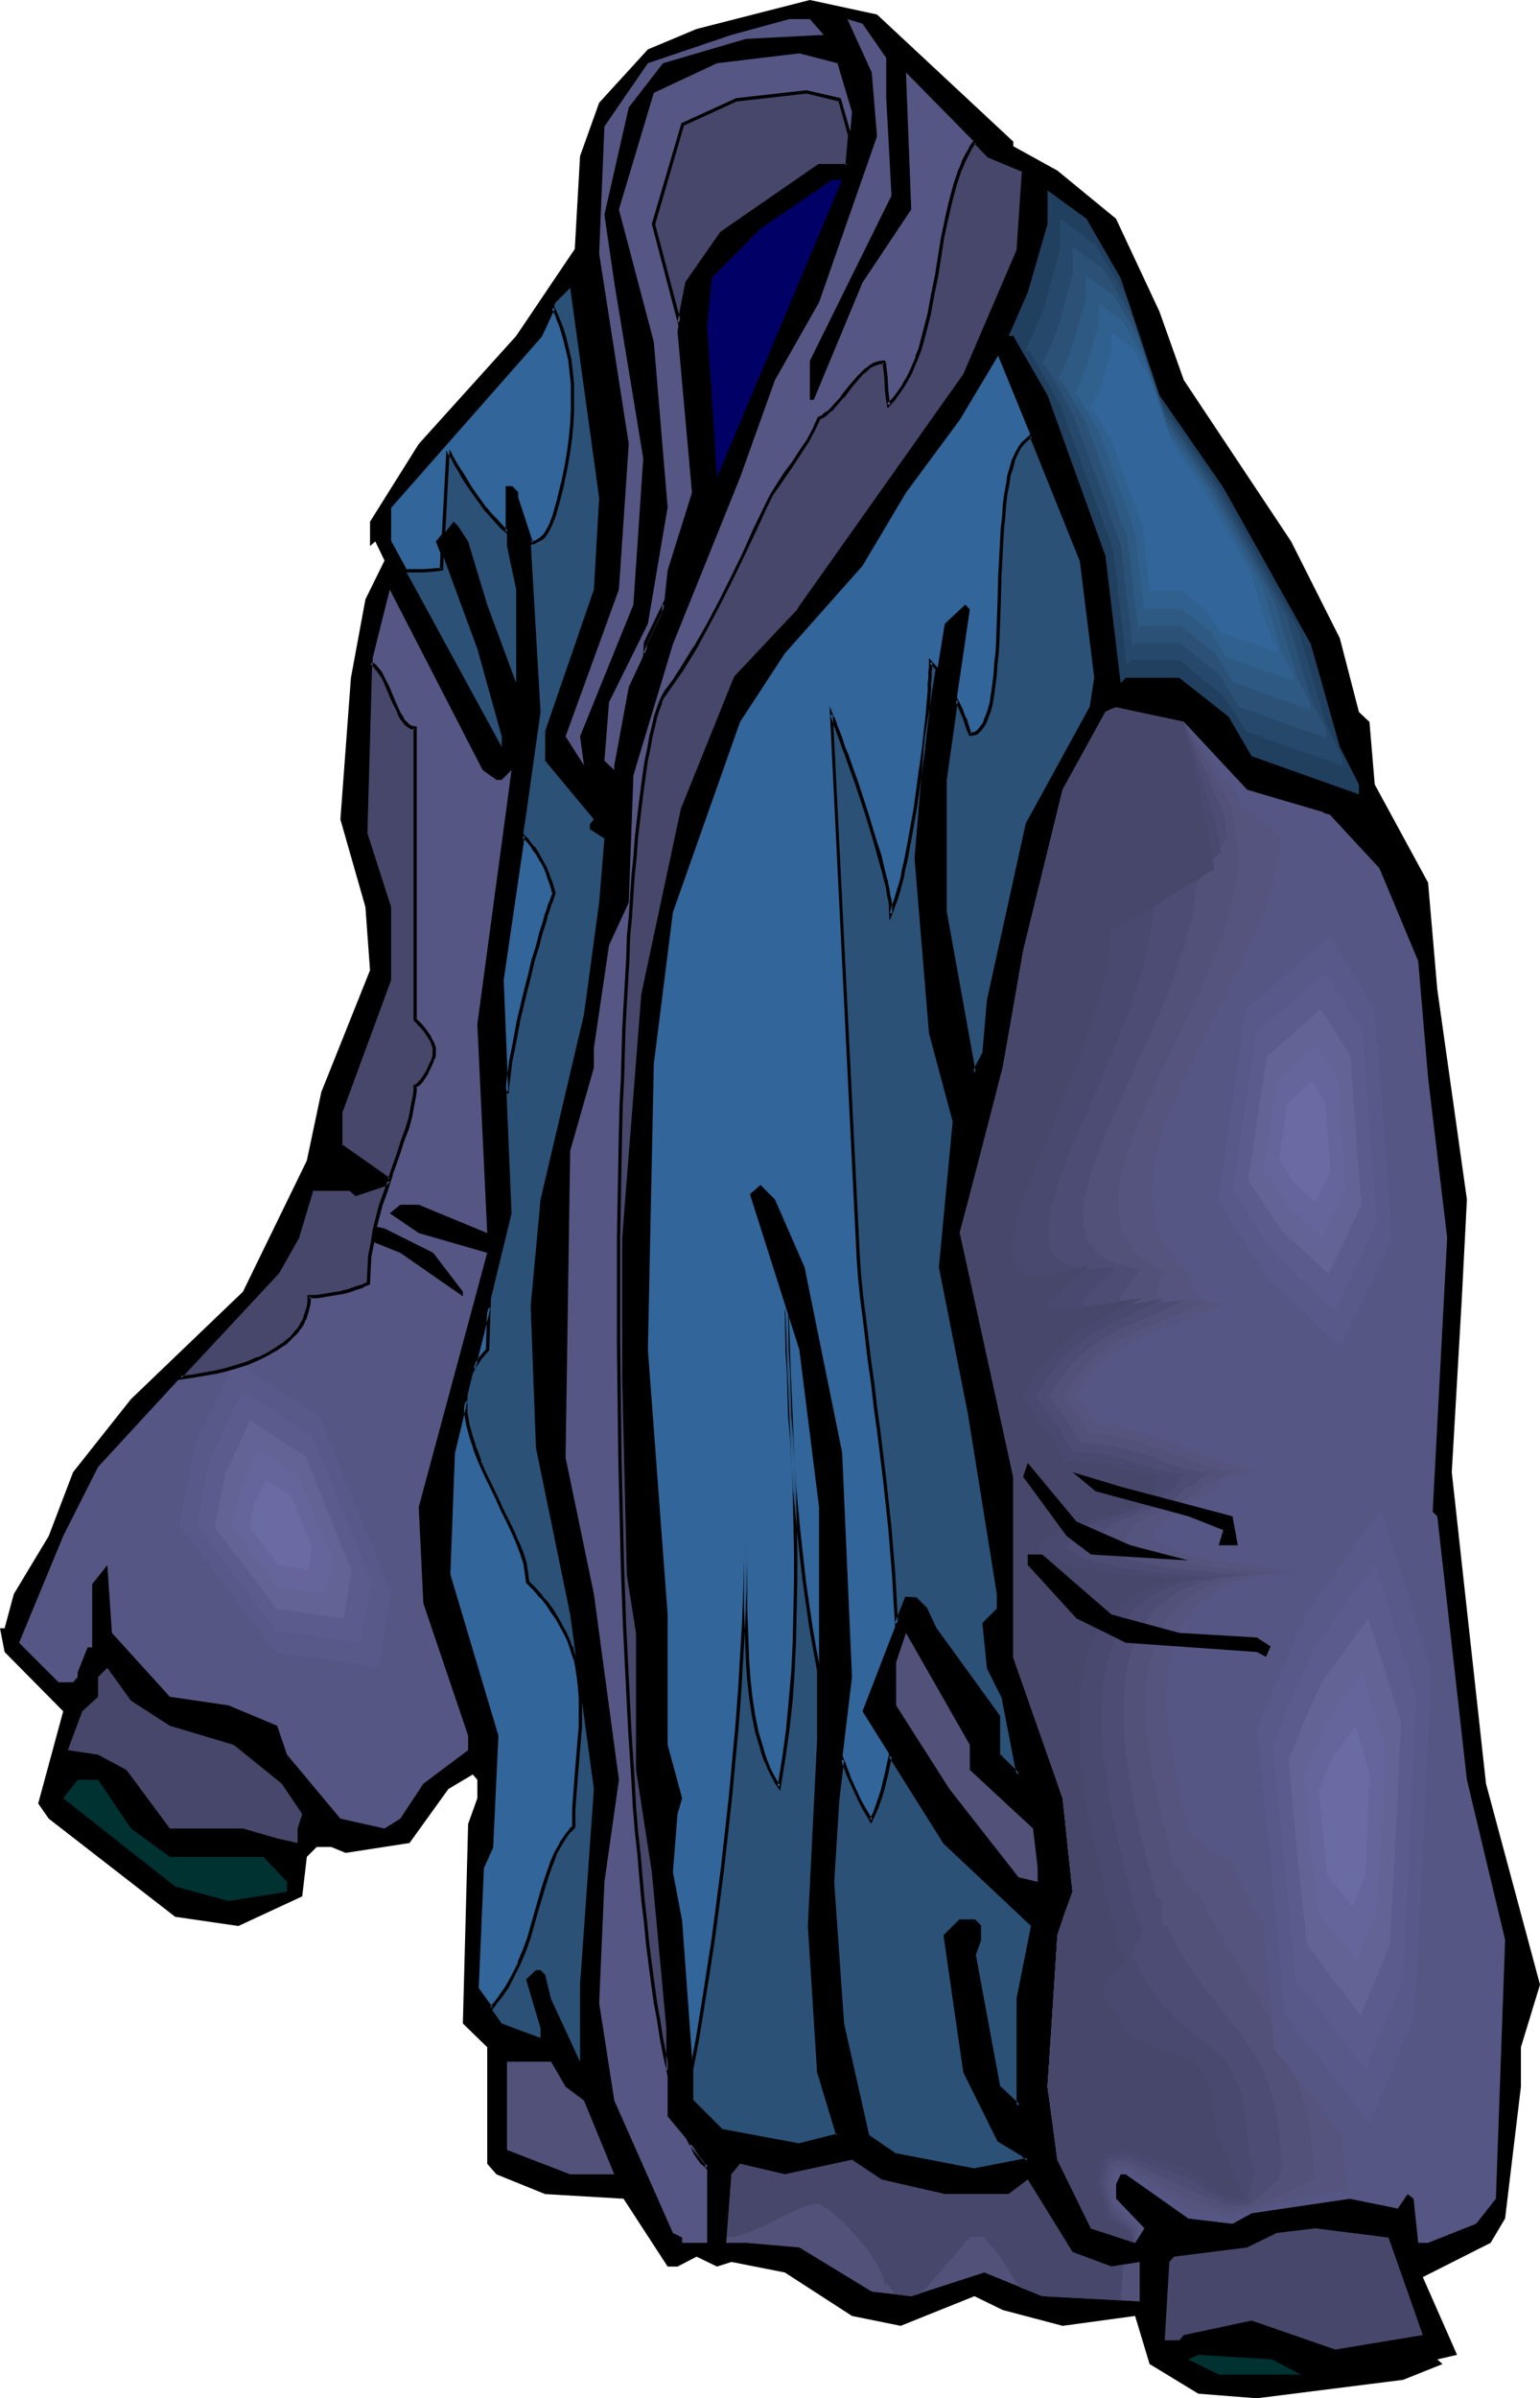 <?xml version="1.0" encoding="UTF-8" standalone="no"?>
<svg
   version="1.0"
   width="100.006mm"
   height="155.668mm"
   id="svg71"
   sodipodi:docname="Jacket 39.wmf"
   xmlns:inkscape="http://www.inkscape.org/namespaces/inkscape"
   xmlns:sodipodi="http://sodipodi.sourceforge.net/DTD/sodipodi-0.dtd"
   xmlns="http://www.w3.org/2000/svg"
   xmlns:svg="http://www.w3.org/2000/svg">
  <sodipodi:namedview
     id="namedview71"
     pagecolor="#ffffff"
     bordercolor="#000000"
     borderopacity="0.25"
     inkscape:showpageshadow="2"
     inkscape:pageopacity="0.0"
     inkscape:pagecheckerboard="0"
     inkscape:deskcolor="#d1d1d1"
     inkscape:document-units="mm" />
  <defs
     id="defs1">
    <pattern
       id="WMFhbasepattern"
       patternUnits="userSpaceOnUse"
       width="6"
       height="6"
       x="0"
       y="0" />
  </defs>
  <path
     style="fill:#000000;fill-opacity:1;fill-rule:evenodd;stroke:none"
     d="m 248.699,34.742 v 1.131 l 10.827,5.979 14.382,11.796 10.665,22.784 5.979,16.805 26.34,39.59 11.958,23.754 4.686,18.098 2.586,2.424 1.293,15.351 13.089,24.077 2.262,26.178 7.272,51.548 -1.293,25.047 -2.424,41.852 8.403,76.433 13.251,49.285 -4.686,15.351 v 9.695 l -3.878,32.318 -3.555,5.979 -16.645,8.403 8.403,19.068 -4.848,1.131 1.293,1.131 -9.696,3.878 -17.937,2.262 -17.937,2.262 -14.382,-1.131 -11.958,-7.272 -3.555,-11.796 -17.776,2.424 -14.705,-3.878 -6.949,-3.393 -18.099,7.272 -11.958,-2.424 -16.483,-10.665 -13.089,-2.585 -3.555,1.131 -5.01,-2.424 -4.686,2.424 h -2.424 l -10.827,-16.644 -19.23,-1.131 -11.958,-4.848 -2.262,-2.585 v -28.602 l -5.979,-5.817 1.293,-48.962 2.262,-6.302 v -4.525 l -1.131,-1.293 -5.979,3.555 -9.534,13.25 -15.675,2.424 -3.555,-1.454 h -3.555 l -2.424,2.424 -1.131,9.695 -15.675,7.272 L 42.985,470.23 11.958,446.153 9.373,442.436 15.513,419.814 1.131,405.271 0,399.453 h 1.131 l 2.262,-8.403 8.565,-14.22 5.979,-15.674 14.221,-17.937 27.472,-26.339 15.675,-32.157 3.555,-16.805 11.958,-29.894 -1.131,-15.513 -6.141,-21.492 2.586,-34.742 3.555,-19.229 4.686,-9.534 -2.262,-4.686 -1.293,1.131 v -5.979 l 11.958,-19.068 23.916,-26.501 14.382,-21.33 1.293,-22.784 4.686,-13.089 11.958,-13.089 L 170.97,7.11 198.765,0 215.248,3.555 Z"
     id="path1" />
  <path
     style="fill:#565684;fill-opacity:1;fill-rule:evenodd;stroke:none"
     d="m 202.159,8.564 -19.069,0.97 -20.361,5.979 -8.403,10.827 -5.979,26.339 2.424,16.644 7.11,43.145 -2.424,35.873 -13.089,32.318 0.97,7.11 -4.525,-7.11 13.089,-36.035 2.424,-35.712 -7.272,-46.7 1.293,-31.187 10.665,-15.513 20.523,-6.948 14.221,-3.878 h 5.01 z"
     id="path2" />
  <path
     style="fill:#565684;fill-opacity:1;fill-rule:evenodd;stroke:none"
     d="m 217.511,14.22 v 9.695 l 1.293,24.077 -20.038,40.559 v 9.534 h 0.97 l 11.958,-28.763 11.958,-17.937 -1.293,-33.611 20.2,20.522 8.565,3.555 -1.131,19.229 -13.089,30.864 -40.723,57.526 -15.513,16.805 -13.251,32.318 -9.534,45.246 -4.848,59.789 v 34.742 l 1.293,47.993 2.262,14.22 v 33.611 l 3.878,25.047 3.394,38.297 v 21.653 l 9.696,11.635 v 19.391 h -6.141 v -1.293 l -2.262,-1.131 -14.382,-32.48 -3.717,-23.915 1.293,-29.733 3.555,-25.047 -6.141,-45.569 -6.949,-33.449 1.131,-75.301 5.818,-20.36 v -4.848 l 3.717,-25.208 4.848,-10.503 1.131,-31.187 9.696,-32.157 16.483,-40.883 8.565,-23.915 10.827,-19.068 14.221,-40.721 -1.293,-15.674 -5.979,-13.089 3.717,1.131 z"
     id="path3" />
  <path
     style="fill:#565684;fill-opacity:1;fill-rule:evenodd;stroke:none"
     d="m 209.107,27.47 -1.131,13.089 h -6.949 l -23.916,16.644 -8.565,12.119 -2.262,11.958 3.555,39.59 -5.979,19.068 -1.131,10.665 -8.403,17.937 -3.555,19.229 v 1.131 l -2.424,-2.262 1.131,-14.382 9.534,-19.229 4.848,-28.602 -3.394,-40.559 -8.565,-32.48 8.565,-28.602 15.513,-7.272 20.2,-2.424 9.373,2.424 z"
     id="path4" />
  <path
     style="fill:#000066;fill-opacity:1;fill-rule:evenodd;stroke:none"
     d="m 175.98,117.154 -2.424,-37.166 1.131,-11.796 11.958,-12.119 17.614,-11.958 h 2.424 z"
     id="path5" />
  <path
     style="fill:#213f5e;fill-opacity:1;fill-rule:evenodd;stroke:none"
     d="m 275.039,68.191 9.534,28.763 15.675,22.623 21.492,38.459 7.11,25.208 4.686,9.211 v 2.424 l -26.34,-9.372 -5.656,-9.695 -12.12,-9.534 h -13.089 l -1.293,1.293 -3.717,-31.187 -14.221,-39.428 -8.403,-14.543 h -1.131 L 252.254,71.746 257.102,54.941 v -8.241 l 9.534,6.948 z"
     id="path6" />
  <path
     style="fill:#26496b;fill-opacity:1;fill-rule:evenodd;stroke:none"
     d="m 276.494,73.039 4.363,13.089 4.363,13.089 7.11,10.18 6.949,10.342 19.392,34.742 3.394,11.473 3.232,11.311 2.101,4.363 2.101,4.201 v 2.101 l -5.818,-2.101 -5.979,-2.101 -11.958,-4.363 -2.586,-4.363 -2.909,-4.201 -5.333,-4.363 -5.333,-4.525 h -11.958 l -0.485,0.646 -0.646,0.485 -3.232,-28.117 -6.626,-17.937 -6.464,-17.775 -3.717,-6.625 -3.717,-6.464 h -1.131 l 2.262,-4.848 0.97,-2.424 1.131,-2.424 2.101,-7.595 2.101,-7.756 v -7.433 l 4.363,3.232 4.363,3.232 3.878,6.464 z"
     id="path7" />
  <path
     style="fill:#2b5177;fill-opacity:1;fill-rule:evenodd;stroke:none"
     d="m 277.948,78.049 1.939,5.817 1.939,5.817 4.04,11.796 6.302,9.211 6.141,9.049 8.726,15.674 8.726,15.674 2.909,10.18 3.07,10.18 3.717,7.595 v 1.939 l -10.665,-3.717 -10.665,-3.878 -2.424,-3.878 -2.424,-4.04 -4.848,-3.878 -4.848,-3.878 h -10.665 l -0.485,0.485 -0.485,0.485 -0.646,-6.302 -0.808,-6.302 -1.454,-12.604 -5.818,-15.998 -5.979,-15.998 -3.232,-5.979 -3.394,-5.979 h -0.97 l 1.939,-4.201 1.939,-4.363 3.717,-13.574 v -6.787 l 4.04,2.909 3.717,2.747 3.555,5.979 z"
     id="path8" />
  <path
     style="fill:#2d5982;fill-opacity:1;fill-rule:evenodd;stroke:none"
     d="m 279.402,82.896 6.949,20.684 2.747,4.201 2.909,4.04 5.494,8.08 7.757,13.735 7.595,13.897 2.586,9.049 2.747,9.049 1.616,3.393 1.778,3.393 v 1.778 l -9.534,-3.393 -9.534,-3.555 -4.202,-6.948 -4.363,-3.393 -2.101,-1.778 -2.101,-1.616 h -9.534 l -0.808,0.808 -2.747,-22.3 -5.01,-14.22 -5.171,-14.22 -3.07,-5.171 -2.909,-5.171 h -0.97 l 1.778,-3.717 1.616,-3.878 1.778,-6.14 1.778,-5.979 v -5.979 l 6.949,5.009 3.07,5.171 z"
     id="path9" />
  <path
     style="fill:#30608e;fill-opacity:1;fill-rule:evenodd;stroke:none"
     d="m 280.857,87.906 5.979,17.937 4.848,7.11 5.01,7.11 6.626,11.958 6.625,11.958 2.262,7.918 2.262,7.918 1.454,2.909 1.454,2.909 v 1.454 l -8.08,-2.909 -8.241,-2.909 -1.939,-3.07 -1.778,-3.07 -7.433,-5.817 h -8.241 l -0.323,0.162 -0.485,0.485 -1.131,-9.695 -1.131,-9.695 -8.888,-24.723 -2.747,-4.525 -2.586,-4.525 h -0.646 l 1.454,-3.232 1.454,-3.393 1.454,-5.333 1.616,-5.333 v -5.009 l 2.909,2.262 3.07,2.101 2.586,4.525 z"
     id="path10" />
  <path
     style="fill:#326599;fill-opacity:1;fill-rule:evenodd;stroke:none"
     d="m 282.311,92.753 5.171,15.351 8.08,12.119 11.473,20.36 3.878,13.25 2.586,5.009 v 1.293 l -14.059,-5.009 -3.07,-5.009 -6.302,-5.171 h -7.11 l -0.646,0.646 -1.939,-16.644 -7.595,-20.845 -4.363,-7.756 h -0.808 l 2.586,-5.494 2.586,-9.049 v -4.363 l 5.01,3.878 z"
     id="path11" />
  <path
     style="fill:#2b5177;fill-opacity:1;fill-rule:evenodd;stroke:none"
     d="m 145.761,144.624 -11.958,34.742 v 7.272 l 11.958,14.382 -0.97,1.131 v 1.293 l 3.555,2.262 -1.293,15.674 -3.717,27.47 -10.665,45.407 -2.424,26.178 1.293,34.742 8.403,40.883 5.818,42.822 -3.394,47.993 v 18.906 l -7.11,-15.351 -1.454,-5.979 -1.131,-1.131 h -1.131 l -2.424,2.262 3.555,11.958 v 2.424 l -9.534,-3.555 -5.979,-8.403 1.293,-29.894 2.262,-5.009 1.131,-27.309 -11.797,-39.428 1.293,-30.056 14.221,-58.658 -2.424,-57.365 5.979,-40.398 3.555,-25.208 -2.424,-41.852 -3.555,-10.665 v -1.293 l -1.131,-1.293 h -1.131 v 14.382 l 2.262,10.665 v 22.946 l -7.11,-19.229 -4.686,-15.513 -2.424,-3.717 -1.131,-1.131 -3.878,4.848 9.696,26.339 5.979,21.492 v 2.585 L 95.666,132.828 v -8.403 l 37.006,-42.014 3.717,-8.241 3.555,-3.555 7.11,51.548 z"
     id="path12" />
  <path
     style="fill:#326599;fill-opacity:1;fill-rule:evenodd;stroke:none"
     d="m 268.899,166.277 -1.131,7.272 -15.513,28.602 -9.696,43.145 -0.97,13.25 -2.424,4.686 -7.272,-39.428 v -32.48 l 6.141,-41.852 -1.131,-1.131 -5.01,4.686 -4.686,28.763 -2.424,28.763 3.555,42.983 5.979,21.653 -3.555,35.712 7.272,35.873 6.949,44.276 v 3.717 l -3.394,3.393 0.97,10.988 3.555,7.11 3.878,19.068 -5.01,-4.848 v -9.534 l -15.513,-21.492 -2.262,-4.686 -2.424,-2.585 h -2.424 l -10.665,27.632 20.2,32.318 21.654,20.36 -3.555,17.937 v 26.178 l -5.01,-4.686 -5.818,-32.48 1.131,-3.555 v -3.393 l -1.131,-1.293 h -3.555 l -3.717,3.555 5.01,33.611 8.08,16.805 6.141,3.555 1.131,1.131 -13.089,2.424 -19.23,-3.555 -7.11,-4.848 -6.141,-27.47 -2.424,-34.742 1.293,-20.522 3.555,-29.733 -2.424,-55.103 -9.211,-45.407 -7.272,-16.644 -3.555,-3.555 -2.586,2.262 12.12,38.136 4.848,38.62 v 57.203 l -2.262,45.569 2.262,35.873 4.525,15.513 -9.373,2.424 -19.069,-3.555 -7.272,-7.433 v -10.665 l -2.424,-33.449 -2.262,-11.958 1.131,-14.22 1.131,-3.878 -3.555,-13.089 v -31.995 l -4.848,-64.96 1.454,-70.131 4.686,-37.166 16.483,-46.7 10.989,-16.805 19.069,-21.492 10.665,-17.937 13.251,-17.937 9.373,-15.674 20.523,50.255 z"
     id="path13" />
  <path
     style="fill:#565684;fill-opacity:1;fill-rule:evenodd;stroke:none"
     d="m 121.845,191.324 h 1.293 l 2.424,-2.424 -8.403,62.374 2.424,51.224 -16.806,-6.948 H 98.251 l -2.586,2.101 7.11,4.848 16.806,4.848 -16.806,62.374 1.131,23.592 10.989,32.48 v 3.555 l -10.989,8.241 -5.656,8.564 -3.878,2.424 -10.827,-2.424 -13.089,-15.674 -2.424,-7.11 -11.958,-5.009 -14.382,-2.101 -14.221,-15.674 -1.131,-16.644 -3.717,4.686 v 15.513 h -1.131 l -2.424,6.14 v 1.131 l -1.131,1.293 h -3.555 l -9.696,-9.695 10.827,-26.178 8.565,-16.967 43.955,-47.669 5.01,-8.564 3.555,-11.796 h 9.534 l 1.131,1.131 7.11,-2.262 1.293,-1.293 -12.12,-8.241 v -8.403 l 12.12,-32.48 v -17.775 l -5.979,-18.098 1.131,-40.398 4.848,-19.391 22.785,44.276 z"
     id="path14" />
  <path
     style="fill:#000000;fill-opacity:1;fill-rule:evenodd;stroke:none"
     d="m 249.992,185.507 -6.141,40.559 -5.818,25.208 11.958,-90.976 3.555,-6.14 -1.293,13.412 z"
     id="path15" />
  <path
     style="fill:#565684;fill-opacity:1;fill-rule:evenodd;stroke:none"
     d="m 306.066,193.748 20.361,6.14 12.12,13.089 9.534,22.784 2.424,28.602 4.686,39.267 -3.555,67.222 1.131,1.131 7.272,64.636 9.373,39.267 -2.262,63.505 -4.848,6.14 -11.797,4.686 h -2.424 l -1.131,-10.827 -1.454,-1.131 -2.424,3.555 -11.797,-2.424 -24.078,3.555 -4.686,2.585 -10.827,-1.293 -15.352,-10.827 h -1.293 l -1.131,2.424 v 3.555 l 6.949,7.272 -2.262,3.555 -10.827,-3.555 -8.241,-16.805 -2.424,-17.937 2.424,-37.166 3.717,-10.665 -2.424,-22.946 -12.12,-34.581 v -44.276 l -13.089,-59.789 10.504,-40.559 5.01,-28.602 9.696,-39.59 10.504,-19.068 2.586,-1.131 16.645,3.555 z"
     id="path16" />
  <path
     style="fill:#565684;fill-opacity:1;fill-rule:evenodd;stroke:none"
     d="m 324.811,199.242 -0.323,3.555 -0.646,3.717 -0.97,3.555 -0.97,3.555 -1.293,3.717 -1.454,3.555 -1.454,3.717 -1.778,3.555 -3.555,7.272 -3.878,7.11 -3.878,7.272 -3.717,7.272 -1.778,3.555 -1.616,3.555 -1.616,3.717 -1.293,3.555 -1.293,3.555 -0.97,3.555 -0.646,3.555 -0.646,3.555 -0.162,3.393 v 3.555 l 0.323,3.555 0.323,1.616 0.323,1.778 0.485,1.778 0.485,1.616 0.646,1.778 0.808,1.778 0.808,1.778 0.97,1.616 1.131,1.778 1.131,1.616 0.808,0.646 0.97,0.808 0.97,0.808 1.293,0.808 1.293,0.97 1.131,0.97 0.808,0.808 0.808,0.646 -3.07,1.293 -2.909,1.293 -2.747,1.131 -2.909,0.97 -2.586,0.97 -2.747,0.808 -2.586,0.97 -2.424,0.808 -2.424,1.131 -2.262,1.131 -2.262,1.454 -2.101,1.616 -2.101,1.778 -1.131,0.97 -0.97,1.131 -0.97,1.131 -0.97,1.293 -0.97,1.454 -0.808,1.454 v 0.162 l 0.485,0.323 0.485,0.646 0.646,0.646 1.131,1.616 0.323,0.808 0.162,0.646 2.747,0.162 3.07,0.323 2.909,0.646 3.232,0.808 3.07,0.97 3.232,1.131 6.302,2.424 3.07,1.131 3.07,1.131 2.909,1.131 2.747,0.97 2.586,0.808 2.424,0.646 2.101,0.485 1.131,0.162 h 0.97 -1.293 l -1.454,0.323 -3.07,0.485 -2.909,0.646 -1.454,0.162 -1.293,0.162 -0.646,1.131 -0.808,0.97 -0.97,0.97 -0.97,0.808 -2.101,1.454 -2.424,1.293 -2.101,1.454 -1.131,0.808 -0.97,0.808 -0.808,0.97 -0.646,1.131 -0.646,1.293 -0.485,1.454 0.646,0.323 0.646,0.485 0.646,0.485 0.808,0.485 0.97,0.323 0.97,0.485 2.262,0.646 2.424,0.808 2.747,0.646 2.747,0.646 2.909,0.485 5.979,0.97 3.07,0.485 2.747,0.323 2.747,0.162 2.424,0.162 2.424,0.162 h 0.97 0.97 -2.101 l -2.101,0.162 h -1.939 l -1.778,0.162 -3.555,0.485 -3.394,0.485 -3.07,0.646 -2.747,0.808 -2.424,0.97 -2.262,1.131 -2.101,1.293 -1.939,1.293 -1.616,1.454 -1.454,1.454 -1.131,1.778 -1.131,1.778 -0.808,1.778 -0.808,2.101 -0.646,1.939 -0.323,2.101 -0.323,2.262 -0.162,2.424 v 2.262 2.424 l 0.323,2.585 0.323,2.585 0.323,2.585 0.485,2.747 0.97,5.494 1.454,5.656 1.454,5.656 h 0.485 l 0.808,0.323 0.808,0.162 0.808,0.323 1.778,0.808 1.778,0.808 1.778,0.97 1.778,0.808 0.808,0.162 0.808,0.323 0.646,0.162 h 0.646 l 2.424,5.009 2.424,5.171 2.424,5.333 2.424,5.494 2.424,5.656 2.262,5.656 2.262,5.817 2.101,5.817 1.939,5.979 1.939,5.979 1.616,6.14 1.454,6.14 1.131,6.14 0.97,6.14 0.808,6.14 0.485,6.14 -7.433,-1.454 -24.078,3.555 -4.686,2.585 -10.827,-1.293 -15.352,-10.827 h -1.293 l -1.131,2.424 v 3.555 l 6.949,7.272 -2.262,3.555 -10.827,-3.555 -8.241,-16.805 -2.424,-17.937 2.424,-37.166 3.717,-10.665 -2.424,-22.946 -12.12,-34.581 v -44.276 l -13.089,-59.789 10.504,-40.559 5.01,-28.602 9.696,-39.59 10.504,-19.068 2.586,-1.131 16.645,3.555 15.513,16.644 z"
     id="path17" />
  <path
     style="fill:#54547f;fill-opacity:1;fill-rule:evenodd;stroke:none"
     d="m 314.469,205.221 -0.485,3.717 -0.646,3.555 -0.808,3.717 -0.97,3.717 -1.293,3.717 -1.454,3.555 -1.454,3.717 -1.778,3.717 -3.394,7.433 -3.878,7.433 -3.717,7.11 -3.394,7.272 -1.778,3.393 -1.454,3.555 -1.293,3.393 -1.293,3.393 -0.97,3.232 -0.808,3.393 -0.646,3.232 -0.323,3.07 v 3.07 l 0.162,1.454 0.162,1.454 0.485,2.909 0.485,1.454 0.485,1.454 0.646,1.293 0.646,1.293 0.808,1.454 0.97,1.293 0.97,1.131 1.131,1.293 1.131,1.293 1.454,1.131 v 1.293 l 0.162,1.131 0.323,1.131 0.162,0.646 0.323,0.485 0.485,0.485 0.646,0.485 0.808,0.485 0.808,0.162 0.97,0.323 1.293,0.323 h 1.454 1.778 l -3.07,1.454 -2.909,1.293 -2.747,0.97 -2.586,0.97 -2.586,0.97 -4.848,1.939 -2.262,0.97 -2.262,0.97 -2.262,1.293 -2.101,1.293 -1.939,1.616 -2.101,1.939 -1.778,2.101 -1.131,1.131 -0.808,1.293 -0.97,1.454 -0.97,1.454 h 0.162 v 0.162 l 0.323,0.323 0.323,0.323 0.808,0.97 0.808,1.131 0.808,1.131 0.808,1.131 0.323,0.646 0.162,0.485 0.162,0.323 v 0.485 h 2.747 l 2.909,0.323 2.747,0.646 2.909,0.646 2.747,0.97 2.909,0.808 5.494,2.101 5.333,2.101 2.586,0.97 2.424,0.808 2.424,0.646 2.101,0.646 2.101,0.323 1.939,0.162 h -1.293 l -1.131,0.323 -2.586,0.808 -2.424,0.646 -1.293,0.162 -1.131,0.162 -0.808,1.131 -0.808,0.97 -1.131,0.97 -1.131,0.808 -2.586,1.454 -2.747,1.293 -2.747,1.454 -1.131,0.808 -1.131,0.808 -0.97,0.97 -0.808,1.131 -0.808,1.293 -0.323,1.454 0.485,0.485 0.646,0.323 0.646,0.485 1.778,0.808 0.97,0.323 2.262,0.808 2.424,0.646 2.747,0.808 2.747,0.485 3.07,0.485 5.979,0.97 2.909,0.323 2.909,0.323 2.747,0.323 2.586,0.162 h 2.262 l 0.97,0.162 h 0.97 -2.101 -1.939 l -1.939,0.162 -1.939,0.162 -1.778,0.323 -1.778,0.162 -1.616,0.323 -1.616,0.323 -2.909,0.808 -2.747,0.97 -2.424,1.293 -2.262,1.293 -1.939,1.454 -1.616,1.616 -1.616,1.778 -1.293,1.778 -1.131,1.939 -0.97,2.101 -0.808,2.262 -0.485,2.262 -0.485,2.424 -0.323,2.424 -0.162,2.585 v 2.585 2.585 l 0.323,2.747 0.162,2.747 0.485,2.909 0.97,5.656 1.131,5.979 1.454,5.817 1.454,5.817 h 0.646 l 0.646,0.162 1.131,0.646 1.131,0.97 1.293,1.131 1.131,0.97 1.131,0.808 1.293,0.646 0.485,0.162 0.646,0.162 4.848,9.695 4.848,9.534 4.686,9.372 2.262,4.848 1.939,4.686 2.101,5.009 1.778,5.009 1.616,5.009 1.454,5.333 1.131,5.333 0.97,5.494 0.323,2.909 0.323,2.909 0.323,3.07 0.162,3.07 h -2.586 l -2.586,0.162 -9.211,2.262 -9.211,2.262 -2.586,0.97 -2.262,0.808 -5.333,-1.131 -5.333,-1.131 -7.595,-4.686 -7.757,-4.848 -0.97,0.162 -0.97,0.162 -0.646,1.616 -0.646,1.454 0.323,2.424 0.323,2.262 6.302,6.302 -0.646,1.778 -0.646,1.778 -5.333,-1.778 -5.494,-1.778 -4.04,-8.564 -4.202,-8.241 -1.131,-9.049 -1.293,-8.888 1.293,-18.583 1.131,-18.583 1.778,-5.332 1.939,-5.333 -2.424,-22.946 -12.12,-34.581 v -44.276 l -6.464,-29.894 -6.626,-30.056 5.333,-20.037 5.171,-20.36 2.586,-14.22 2.424,-14.382 9.696,-39.59 10.504,-19.068 1.293,-0.646 1.293,-0.485 8.241,1.778 8.403,1.778 6.787,9.372 6.787,9.211 0.162,0.97 0.162,0.97 z"
     id="path18" />
  <path
     style="fill:#51517a;fill-opacity:1;fill-rule:evenodd;stroke:none"
     d="m 303.965,211.038 -0.323,3.555 -0.646,3.878 -0.808,3.717 -1.131,3.717 -1.131,3.878 -1.454,3.717 -1.454,3.878 -1.616,3.717 -3.394,7.595 -3.717,7.433 -1.778,3.717 -1.778,3.555 -1.616,3.717 -1.616,3.393 -1.454,3.393 -1.454,3.393 -1.131,3.232 -1.131,3.232 -0.808,3.07 -0.646,3.07 -0.485,2.747 v 2.747 1.293 l 0.162,1.293 0.162,1.293 0.323,1.293 0.323,1.131 0.485,1.131 0.646,1.131 0.646,0.97 0.646,1.131 0.808,0.97 0.97,0.97 0.97,0.808 1.293,0.808 1.131,0.97 1.454,0.808 1.454,0.646 -0.646,1.454 -0.323,0.97 -0.646,1.454 -0.162,0.646 -0.162,0.646 0.162,0.646 0.323,0.646 0.485,0.323 0.485,0.323 0.485,0.162 h 0.485 l 0.646,0.162 h 0.808 l 0.808,0.162 h 2.101 l 1.131,-0.162 h 1.293 l 1.454,-0.162 1.616,-0.162 -2.909,1.454 -2.909,1.131 -2.586,1.293 -2.586,0.97 -2.424,0.97 -2.262,0.808 -2.262,1.131 -2.101,0.97 -2.101,0.97 -1.939,1.293 -1.939,1.454 -1.939,1.616 -1.778,1.778 -1.939,2.262 -0.97,1.131 -0.808,1.293 -0.97,1.454 -0.808,1.454 v 0 l 0.162,0.323 0.323,0.323 0.323,0.485 0.485,0.646 0.485,0.646 1.293,1.616 0.97,1.616 0.97,1.454 0.485,0.646 0.162,0.646 0.323,0.323 v 0.485 h 2.747 l 2.586,0.323 2.747,0.485 2.424,0.485 2.586,0.808 2.424,0.808 4.848,1.778 2.262,0.808 2.262,0.808 2.101,0.808 2.262,0.808 2.101,0.485 1.939,0.485 1.939,0.323 1.778,0.162 h -1.131 l -1.131,0.323 -1.939,0.97 -1.939,0.97 -1.131,0.323 -1.131,0.162 -0.808,1.131 -0.97,0.97 -1.131,0.97 -1.293,0.808 -1.454,0.646 -1.616,0.646 -1.454,0.646 -1.616,0.808 -3.232,1.293 -1.293,0.808 -1.454,0.808 -1.131,0.97 -0.97,1.131 -0.646,1.293 -0.323,0.646 -0.162,0.646 0.485,0.485 0.646,0.485 0.808,0.323 1.616,0.808 1.131,0.485 2.101,0.808 2.586,0.646 2.586,0.646 2.909,0.485 2.909,0.646 5.979,0.808 2.909,0.323 2.909,0.323 2.747,0.162 2.586,0.162 2.262,0.162 h 0.97 0.97 l -2.101,0.162 h -1.939 l -1.939,0.162 -1.939,0.162 -1.778,0.323 -1.616,0.323 -1.616,0.323 -3.07,0.97 -1.454,0.485 -1.293,0.485 -1.293,0.646 -2.424,1.293 -2.101,1.616 -1.778,1.778 -1.778,1.778 -1.293,2.101 -1.293,2.101 -0.97,2.262 -0.808,2.424 -0.646,2.585 -0.485,2.585 -0.323,2.747 v 2.747 l -0.162,2.747 0.162,3.07 0.162,2.909 0.323,2.909 0.485,3.07 0.485,3.07 1.131,6.14 1.454,6.14 1.454,6.14 1.454,5.817 0.646,0.162 0.485,0.162 0.323,0.323 0.485,0.485 0.485,0.97 1.131,2.424 0.646,0.97 0.323,0.485 0.485,0.323 0.485,0.162 0.485,0.162 2.424,4.686 2.424,4.363 2.424,4.201 2.424,4.04 2.262,3.878 2.262,3.717 2.101,3.717 2.101,3.717 1.939,3.878 1.778,3.878 1.616,4.201 0.808,2.101 0.646,2.262 0.646,2.262 0.485,2.424 0.646,2.424 0.323,2.585 0.485,2.585 0.162,2.747 0.323,2.909 0.162,3.07 -3.07,2.101 -3.07,1.293 -3.232,1.293 -6.464,2.747 -2.586,0.485 -2.586,0.485 -5.01,-1.616 -5.171,-1.778 -15.19,-8.08 -1.454,0.323 -1.454,0.162 -1.293,4.04 0.808,2.909 0.646,2.747 2.747,2.747 2.909,2.585 -0.162,1.778 -0.323,1.778 -5.333,-1.778 -5.494,-1.778 -4.04,-8.564 -4.202,-8.241 -1.131,-9.049 -1.293,-8.888 1.293,-18.583 1.131,-18.583 1.778,-5.332 1.939,-5.333 -2.424,-22.946 -12.12,-34.581 v -44.276 l -6.464,-29.894 -6.626,-30.056 5.333,-20.037 5.171,-20.36 2.586,-14.22 2.424,-14.382 9.696,-39.59 10.504,-19.068 1.293,-0.646 1.293,-0.485 8.241,1.778 8.403,1.778 5.818,10.18 5.818,10.342 0.646,3.878 z"
     id="path19" />
  <path
     style="fill:#4c4c75;fill-opacity:1;fill-rule:evenodd;stroke:none"
     d="m 293.623,216.855 -0.323,3.717 -0.646,3.717 -0.97,3.717 -0.97,3.878 -1.293,3.878 -1.293,3.878 -1.454,4.04 -1.616,3.878 -3.394,7.595 -3.394,7.595 -1.778,3.717 -1.616,3.717 -1.616,3.555 -1.454,3.393 -1.454,3.393 -1.131,3.232 -1.131,3.07 -0.808,3.07 -0.808,2.909 -0.485,2.585 -0.162,2.585 v 1.131 l 0.323,2.262 0.323,1.131 0.162,0.97 0.485,0.97 0.485,0.808 0.646,0.808 0.646,0.808 0.808,0.808 0.808,0.646 0.97,0.646 1.131,0.485 1.131,0.485 1.454,0.485 1.293,0.323 1.616,0.323 1.616,0.323 -0.485,0.97 -0.808,0.97 -1.616,2.101 -0.808,0.808 -0.485,0.808 -0.485,0.808 -0.162,0.646 v 0.323 l 0.162,0.323 0.323,0.162 0.323,0.323 0.323,0.162 0.646,0.162 h 0.808 l 0.808,0.162 h 2.101 l 1.293,-0.162 1.454,-0.162 1.778,-0.162 1.939,-0.162 2.101,-0.323 2.262,-0.323 -3.07,1.454 -2.747,1.293 -2.586,1.131 -2.424,0.97 -2.262,0.97 -2.262,0.97 -1.939,0.97 -1.939,1.131 -1.939,1.131 -1.939,1.293 -1.778,1.454 -1.616,1.616 -1.939,1.778 -1.616,2.262 -0.97,1.131 -0.808,1.293 -0.97,1.454 -0.97,1.454 0.162,0.162 0.323,0.162 0.323,0.646 0.485,0.646 0.485,0.646 0.646,0.97 1.454,1.939 1.293,1.939 0.646,0.97 0.485,0.808 0.485,0.808 0.485,0.808 0.162,0.485 0.162,0.323 2.586,0.162 2.586,0.323 2.424,0.323 2.262,0.485 2.262,0.485 2.101,0.646 4.04,1.293 3.717,1.454 3.555,1.131 1.778,0.485 1.778,0.485 1.939,0.162 h 1.778 l -0.646,0.162 h -0.485 l -0.808,0.485 -0.808,0.485 -0.808,0.646 -0.646,0.646 -0.808,0.646 -0.808,0.323 -0.646,0.162 h -0.485 l -0.323,0.646 -0.485,0.485 -0.97,0.97 -1.293,0.97 -1.454,0.646 -1.616,0.808 -1.778,0.646 -3.555,1.293 -3.555,1.293 -1.616,0.808 -1.616,0.808 -1.293,0.97 -1.131,1.131 -0.808,1.293 -0.323,0.646 -0.162,0.808 0.646,0.323 0.646,0.485 0.646,0.323 1.778,0.808 0.97,0.485 2.262,0.646 2.424,0.646 2.747,0.646 2.747,0.485 3.07,0.646 5.979,0.808 3.07,0.162 2.747,0.323 2.747,0.162 2.586,0.162 2.262,0.162 h 0.97 1.131 -2.101 l -2.101,0.162 -1.939,0.162 -1.778,0.162 -3.555,0.808 -1.454,0.323 -1.616,0.485 -1.454,0.646 -1.454,0.485 -1.293,0.646 -1.131,0.808 -1.131,0.646 -1.131,0.97 -2.101,1.616 -1.778,2.101 -1.454,2.101 -1.293,2.262 -1.131,2.424 -0.97,2.585 -0.646,2.747 -0.485,2.909 -0.323,2.909 -0.162,3.07 -0.162,3.07 0.162,3.07 0.162,3.232 0.323,3.232 0.485,3.393 1.131,6.625 1.293,6.625 1.454,6.464 1.616,6.302 0.808,2.909 0.808,3.07 h 0.485 l 0.323,0.162 0.323,0.485 0.162,0.485 v 0.485 0.646 l -0.162,1.293 v 1.293 0.646 0.485 l 0.162,0.485 0.162,0.485 0.485,0.162 h 0.485 l 1.131,2.424 1.293,2.262 1.131,2.101 1.293,1.939 1.131,1.939 1.293,1.778 2.262,3.232 2.424,2.909 2.262,2.909 2.101,2.585 2.101,2.747 1.939,2.747 1.778,2.909 0.808,1.616 0.808,1.616 0.646,1.616 0.646,1.778 0.646,1.939 0.485,2.101 0.646,2.101 0.323,2.262 0.323,2.585 0.323,2.585 0.162,2.747 0.323,2.909 -0.808,3.878 -3.717,3.232 -3.717,3.07 h -2.586 l -2.586,0.162 -2.424,-1.131 -2.586,-0.97 -4.848,-2.262 -15.352,-6.948 -3.878,0.808 -0.485,2.424 -0.646,2.424 0.97,3.555 0.97,3.393 2.586,2.101 2.586,2.262 0.162,1.778 0.323,1.616 -5.333,-1.778 -5.494,-1.778 -4.04,-8.564 -4.202,-8.241 -1.131,-9.049 -1.293,-8.888 1.293,-18.583 1.131,-18.583 1.778,-5.332 1.939,-5.333 -2.424,-22.946 -12.12,-34.581 v -44.276 l -6.464,-29.894 -6.626,-30.056 5.333,-20.037 5.171,-20.36 2.586,-14.22 2.424,-14.382 9.696,-39.59 10.504,-19.068 1.293,-0.646 1.293,-0.485 8.241,1.778 8.403,1.778 4.848,11.15 4.848,11.311 0.485,2.909 0.485,2.909 z"
     id="path20" />
  <path
     style="fill:#494970;fill-opacity:1;fill-rule:evenodd;stroke:none"
     d="m 283.119,222.673 -0.323,3.717 -0.646,3.878 -0.808,3.878 -0.97,3.878 -1.293,4.04 -1.293,4.04 -1.454,4.04 -1.616,3.878 -3.232,7.918 -3.232,7.756 -1.616,3.717 -1.616,3.555 -1.454,3.555 -1.454,3.393 -1.293,3.393 -1.131,3.07 -0.808,2.909 -0.808,2.747 -0.485,2.585 -0.162,1.293 -0.162,1.131 v 1.131 1.131 l 0.162,0.97 0.162,0.97 0.323,0.808 0.323,0.808 0.485,0.808 0.485,0.646 0.646,0.646 0.646,0.485 0.808,0.485 0.97,0.485 1.131,0.323 0.97,0.162 1.293,0.162 1.454,0.162 h 1.454 l 1.616,-0.162 1.616,-0.162 1.778,-0.162 -0.808,1.293 -1.131,1.131 -2.424,2.424 -1.293,0.97 -0.97,1.131 -0.485,0.323 -0.323,0.485 -0.162,0.323 -0.162,0.485 -0.162,0.323 0.162,0.323 0.162,0.162 0.323,0.162 0.485,0.162 0.646,0.162 h 0.97 0.97 1.293 l 1.454,-0.162 1.616,-0.162 1.939,-0.162 2.262,-0.323 2.424,-0.323 2.586,-0.485 3.07,-0.485 -2.909,1.454 -2.747,1.293 -2.424,1.131 -2.424,1.131 -2.101,0.97 -2.101,0.97 -1.778,0.97 -1.939,1.131 -1.616,1.131 -1.778,1.293 -1.616,1.454 -1.616,1.616 -1.616,1.939 -1.616,2.262 -0.808,1.131 -1.778,2.747 -0.97,1.454 v 0 l 0.162,0.162 0.323,0.323 0.323,0.646 0.646,0.808 0.646,0.808 0.808,1.131 1.616,2.262 1.616,2.424 0.808,1.131 0.646,1.131 0.646,0.97 0.323,0.808 0.323,0.646 0.162,0.485 h 2.586 l 2.424,0.162 2.101,0.323 2.101,0.323 1.778,0.323 1.778,0.485 1.616,0.485 1.616,0.485 1.454,0.646 1.454,0.323 3.07,0.97 1.454,0.323 1.616,0.162 1.616,0.162 1.778,0.162 h -0.485 l -0.485,0.162 -0.485,0.162 -0.323,0.323 -0.485,0.646 -0.323,0.808 -0.485,0.646 -0.485,0.646 -0.323,0.323 -0.485,0.162 -0.485,0.162 h -0.485 l -0.323,0.646 -0.485,0.485 -0.485,0.646 -0.646,0.323 -1.454,0.97 -1.616,0.808 -1.778,0.646 -1.939,0.646 -4.04,1.293 -4.04,1.293 -1.939,0.808 -1.616,0.808 -1.616,0.97 -0.646,0.646 -0.485,0.485 -0.485,0.646 -0.323,0.646 -0.323,0.646 -0.323,0.808 0.646,0.323 0.485,0.485 0.808,0.323 0.808,0.485 0.97,0.323 0.97,0.485 2.262,0.646 2.424,0.646 2.747,0.485 2.909,0.646 2.909,0.485 6.141,0.808 3.07,0.162 2.747,0.323 2.747,0.162 2.586,0.162 2.262,0.162 h 2.101 -2.101 l -2.101,0.162 -1.939,0.162 -1.778,0.323 -1.778,0.323 -1.616,0.323 -1.616,0.485 -1.454,0.646 -2.747,1.293 -1.293,0.646 -1.293,0.808 -1.131,0.97 -0.97,0.808 -1.131,0.97 -0.808,1.131 -1.778,2.101 -1.293,2.424 -1.293,2.585 -0.97,2.747 -0.808,2.909 -0.485,3.07 -0.323,3.07 -0.323,3.232 v 3.393 3.393 l 0.323,3.555 0.323,3.555 0.485,3.393 0.485,3.717 1.293,7.11 1.616,6.948 1.616,6.948 0.808,3.232 0.808,3.232 0.808,3.07 0.808,2.909 0.485,0.162 0.323,0.323 v 0.323 l -0.162,0.485 -0.162,0.646 -0.323,0.646 -0.808,1.454 -0.808,1.454 -0.162,0.808 -0.323,0.485 v 0.646 0.323 l 0.323,0.162 0.485,0.162 1.131,2.424 1.131,2.101 1.293,1.939 1.293,1.778 1.131,1.616 1.131,1.454 1.293,1.293 1.131,1.293 1.131,1.131 1.131,0.97 2.262,1.778 2.101,1.778 2.101,1.616 1.778,1.616 1.939,1.939 0.646,0.97 0.808,1.131 0.646,1.293 0.646,1.454 0.646,1.454 0.646,1.778 0.485,1.778 0.323,2.101 0.323,2.262 0.323,2.424 0.323,2.585 0.162,2.909 0.323,1.454 0.323,1.293 0.808,2.747 -0.97,3.717 -0.97,3.555 -2.747,-0.323 -2.586,-0.162 -4.848,-2.747 -4.686,-2.909 -7.757,-2.747 -7.433,-2.747 -2.262,0.485 -2.424,0.646 -0.646,2.747 -0.646,2.909 1.293,3.878 1.293,4.04 2.262,1.778 2.262,1.616 0.808,1.778 0.646,1.616 -5.333,-1.778 -5.494,-1.778 -4.04,-8.564 -4.202,-8.241 -1.131,-9.049 -1.293,-8.888 1.293,-18.583 1.131,-18.583 1.778,-5.332 1.939,-5.333 -2.424,-22.946 -12.12,-34.581 v -44.276 l -6.464,-29.894 -6.626,-30.056 5.333,-20.037 5.171,-20.36 2.586,-14.22 2.424,-14.382 9.696,-39.59 10.504,-19.068 1.293,-0.646 1.293,-0.485 8.241,1.778 8.403,1.778 3.878,12.119 3.878,12.281 0.646,3.878 0.646,3.878 z"
     id="path21" />
  <path
     style="fill:#47476b;fill-opacity:1;fill-rule:evenodd;stroke:none"
     d="m 272.777,228.49 -0.485,3.878 -0.485,3.878 -0.808,3.878 -1.131,4.04 -1.131,4.04 -1.293,4.201 -1.454,4.04 -1.454,4.04 -3.232,8.08 -1.616,4.04 -1.616,3.878 -1.454,3.717 -1.454,3.555 -1.454,3.555 -1.293,3.393 -1.131,3.232 -0.97,2.909 -0.808,2.909 -0.485,2.585 -0.323,1.131 v 1.131 l -0.162,1.131 v 1.131 0.808 l 0.162,0.97 0.162,0.808 0.485,0.646 0.323,0.646 0.485,0.646 0.485,0.485 0.646,0.485 0.808,0.323 0.808,0.162 0.97,0.162 0.97,0.162 1.293,-0.162 h 1.131 l 1.454,-0.323 1.454,-0.323 1.616,-0.485 1.778,-0.485 1.939,-0.646 1.939,-0.646 -0.646,0.646 -0.646,0.808 -1.454,1.454 -1.616,1.454 -1.616,1.293 -1.616,1.131 -0.808,0.646 -0.646,0.485 -0.646,0.485 -0.485,0.485 -0.323,0.485 -0.323,0.485 -0.162,0.323 v 0.162 l 0.162,0.323 0.485,0.162 0.485,0.162 h 0.808 l 0.97,0.162 1.131,-0.162 h 1.616 l 1.778,-0.162 1.939,-0.323 2.424,-0.323 1.293,-0.162 1.454,-0.162 1.293,-0.323 1.616,-0.162 1.616,-0.323 1.778,-0.323 1.778,-0.162 1.778,-0.323 -1.454,0.646 -1.293,0.646 -2.747,1.293 -2.424,1.131 -2.262,1.131 -1.939,0.97 -1.939,0.97 -1.616,1.131 -1.616,1.131 -1.616,1.131 -1.454,1.293 -1.454,1.454 -1.616,1.778 -1.454,1.939 -1.616,2.262 -0.808,1.131 -1.616,2.747 -0.97,1.454 h 0.162 v 0.162 l 0.162,0.162 0.162,0.323 0.485,0.646 0.646,0.97 0.808,1.131 0.808,1.293 1.939,2.585 1.939,2.909 0.808,1.293 0.808,1.131 0.646,1.131 0.485,0.97 0.323,0.646 0.162,0.323 v 0.162 h 1.293 1.293 l 2.262,0.162 1.939,0.162 1.778,0.162 1.616,0.323 1.293,0.323 2.424,0.646 1.131,0.323 1.131,0.323 2.262,0.485 1.293,0.162 1.293,0.162 1.616,0.162 1.616,0.162 h -0.485 l -0.485,0.162 -0.162,0.162 -0.323,0.323 -0.323,0.808 -0.162,0.97 -0.162,0.808 -0.323,0.808 -0.162,0.162 -0.323,0.323 -0.485,0.162 h -0.485 l -0.323,0.646 -0.485,0.485 -0.485,0.646 -0.646,0.485 -1.616,0.808 -1.778,0.808 -1.939,0.646 -2.262,0.646 -2.262,0.646 -1.131,0.323 -1.131,0.323 -2.262,0.646 -2.101,0.646 -2.101,0.646 -1.778,0.808 -1.616,0.97 -0.808,0.646 -0.646,0.485 -0.485,0.485 -0.485,0.646 -0.323,0.808 -0.162,0.646 0.485,0.485 0.646,0.485 0.646,0.323 0.97,0.485 0.97,0.323 0.97,0.485 2.262,0.646 2.424,0.646 2.586,0.485 2.909,0.485 3.07,0.485 5.979,0.646 3.07,0.323 2.747,0.162 2.909,0.162 2.424,0.162 2.262,0.162 h 2.101 -2.101 l -1.939,0.162 -1.939,0.162 -1.778,0.323 -1.778,0.485 -1.616,0.485 -1.616,0.485 -1.454,0.646 -1.293,0.646 -1.454,0.808 -1.293,0.808 -1.131,0.808 -1.131,0.97 -0.97,1.131 -0.97,0.97 -0.808,1.293 -0.808,1.131 -0.808,1.293 -1.293,2.585 -0.97,2.909 -0.97,3.07 -0.646,3.232 -0.323,3.232 -0.323,3.555 v 3.555 3.717 l 0.162,3.717 0.485,3.717 0.323,3.878 0.646,3.878 0.646,3.878 1.454,7.595 1.778,7.433 0.808,3.717 0.97,3.555 0.808,3.393 0.808,3.393 0.808,3.07 0.485,1.616 0.323,1.454 h 0.323 0.162 l 0.162,0.323 v 0.485 l -0.323,0.485 -0.485,0.646 -0.646,0.808 -1.454,1.616 -1.454,1.616 -0.485,0.646 -0.646,0.646 -0.162,0.646 -0.162,0.485 0.162,0.162 0.162,0.162 h 0.162 l 1.293,2.262 1.131,2.101 1.293,1.778 1.131,1.454 1.131,1.454 1.293,1.131 1.131,0.97 1.293,0.808 0.97,0.646 1.293,0.485 0.97,0.646 1.131,0.323 2.101,0.646 2.101,0.485 1.778,0.646 0.97,0.323 0.808,0.485 0.808,0.646 0.646,0.646 0.808,0.808 0.646,0.97 0.646,1.131 0.485,1.454 0.485,1.454 0.485,1.778 0.323,2.101 0.162,2.262 0.323,2.585 0.162,1.454 v 1.454 l 3.717,7.11 3.555,8.403 -5.494,-1.454 -9.211,-6.625 -15.19,-4.201 -5.494,1.131 -1.131,6.625 3.07,9.211 4.04,2.424 2.262,3.232 -10.827,-3.555 -8.241,-16.805 -2.424,-17.937 2.424,-37.166 3.717,-10.665 -2.424,-22.946 -12.12,-34.581 v -44.276 l -13.089,-59.789 10.504,-40.559 5.01,-28.602 9.696,-39.59 10.504,-19.068 2.586,-1.131 16.645,3.555 5.818,26.339 1.616,9.857 z"
     id="path22" />
  <path
     style="fill:#000000;fill-opacity:1;fill-rule:evenodd;stroke:none"
     d="m 106.331,307.346 7.272,9.534 v 1.131 l -15.352,-10.665 -12.12,-4.848 -1.293,1.131 -2.424,-2.262 1.131,-2.262 10.827,2.262 z"
     id="path23" />
  <path
     style="fill:#000000;fill-opacity:1;fill-rule:evenodd;stroke:none"
     d="m 277.463,379.093 14.221,3.717 -23.916,-1.454 -5.979,-4.525 -10.665,-14.543 1.131,-3.393 11.958,14.382 z"
     id="path24" />
  <path
     style="fill:#000000;fill-opacity:1;fill-rule:evenodd;stroke:none"
     d="m 302.511,371.983 1.293,7.11 h -4.686 l 1.131,-3.717 -8.565,-3.393 -22.785,-6.14 -5.656,-4.686 11.797,3.555 z"
     id="path25" />
  <path
     style="fill:#000000;fill-opacity:1;fill-rule:evenodd;stroke:none"
     d="m 272.777,396.06 16.645,4.525 19.069,1.131 3.717,2.424 1.131,1.131 v 2.585 L 308.49,405.271 276.332,403.008 264.212,397.029 252.254,383.94 v -2.585 h 3.555 z"
     id="path26" />
  <path
     style="fill:#51517a;fill-opacity:1;fill-rule:evenodd;stroke:none"
     d="m 238.033,434.195 15.513,14.382 1.131,9.534 v 3.555 l -4.686,-1.131 -16.968,-21.653 -13.089,-20.522 v -10.503 l 2.424,-7.272 15.675,27.47 z"
     id="path27" />
  <path
     style="fill:#47476b;fill-opacity:1;fill-rule:evenodd;stroke:none"
     d="m 41.692,423.369 15.675,4.686 11.797,9.534 5.01,7.433 -1.131,3.555 v 3.555 l -5.01,-1.131 -8.403,-2.424 H 41.692 l -10.665,-14.382 -6.949,-3.717 -7.433,-1.131 3.555,-9.534 3.878,-3.555 v -4.848 l 2.262,-2.262 5.818,8.08 z"
     id="path28" />
  <path
     style="fill:#003232;fill-opacity:1;fill-rule:evenodd;stroke:none"
     d="m 32.158,448.577 9.534,6.948 h 22.947 l 5.818,6.14 v 2.424 l -14.382,2.262 -13.089,-3.555 -27.472,-21.653 3.555,-4.525 h 5.01 z"
     id="path29" />
  <path
     style="fill:#51517a;fill-opacity:1;fill-rule:evenodd;stroke:none"
     d="m 138.812,511.921 4.525,3.393 7.433,18.098 H 139.944 l -15.513,-5.979 V 505.78 h 10.827 z"
     id="path30" />
  <path
     style="fill:#51517a;fill-opacity:1;fill-rule:evenodd;stroke:none"
     d="m 231.893,538.26 h 15.675 l 4.686,-3.555 10.989,17.775 9.534,3.555 6.949,-1.131 v 9.695 l -23.916,-1.293 -14.221,-5.817 -17.937,5.817 -9.696,-1.131 -17.776,-10.827 -13.089,-1.131 h -4.848 l 1.293,-16.805 2.101,-2.585 10.989,2.585 16.483,-3.555 7.272,4.848 z"
     id="path31" />
  <path
     style="fill:#47476b;fill-opacity:1;fill-rule:evenodd;stroke:none"
     d="m 349.213,572.841 -21.492,3.555 -20.523,-7.11 -16.645,3.555 -1.131,1.293 h -3.555 l 1.131,-19.229 1.131,-1.293 17.937,-2.262 7.272,-3.555 9.534,-1.131 17.937,2.262 z"
     id="path32" />
  <path
     style="fill:#003232;fill-opacity:1;fill-rule:evenodd;stroke:none"
     d="m 319.317,582.536 h 3.555 -23.755 l -7.434,-3.717 2.424,-1.131 18.099,1.131 z"
     id="path33" />
  <path
     style="fill:#47476b;fill-opacity:1;fill-rule:evenodd;stroke:none"
     d="m 166.769,79.018 -6.302,-24.077 7.11,-24.4 13.089,-5.979 17.291,-2.101 8.08,2.101 2.586,8.726 -0.646,7.272 h -6.949 L 177.111,57.203 168.546,69.323 Z m -8.565,81.28 0.162,-2.585 4.525,-9.372 -0.162,2.262 z"
     id="path34" />
  <path
     style="fill:#000000;fill-opacity:1;fill-rule:evenodd;stroke:none"
     d="m 166.284,79.018 0.808,-0.162 -6.302,-23.915 v 0.162 l 7.11,-24.4 -0.162,0.162 13.089,-5.979 v 0 l 17.291,-1.939 h -0.162 l 7.918,1.939 -0.162,-0.323 2.424,8.726 v -0.162 l -0.646,7.433 0.485,-0.323 h -7.11 l -24.078,16.644 -8.565,12.281 -1.939,9.857 0.485,1.778 2.262,-11.473 -0.162,0.162 8.565,-11.958 h -0.162 l 23.916,-16.644 -0.162,0.162 h 7.272 l 0.646,-7.918 -2.586,-9.049 -8.403,-1.939 -17.291,1.939 -13.413,6.14 -7.272,24.723 6.787,25.855 z"
     id="path35" />
  <path
     style="fill:#000000;fill-opacity:1;fill-rule:evenodd;stroke:none"
     d="m 157.881,160.137 0.808,0.162 0.162,-2.585 v 0.162 l 4.363,-9.372 -0.646,-0.162 -0.162,2.262 v -0.162 l -4.525,9.695 -0.162,2.262 5.494,-11.635 0.323,-4.525 -5.494,11.311 -0.323,4.848 z"
     id="path36" />
  <path
     style="fill:#47476b;fill-opacity:1;fill-rule:evenodd;stroke:none"
     d="m 163.86,507.881 -0.808,-3.878 -0.646,-4.04 -0.808,-4.201 -0.646,-4.525 -0.646,-4.686 -0.646,-4.848 -0.646,-5.009 -0.646,-5.171 -0.646,-5.332 -0.485,-5.656 -0.485,-5.656 -0.485,-5.817 -0.485,-5.979 -0.485,-6.14 -0.323,-6.14 -0.485,-6.302 -0.323,-6.464 -0.323,-6.464 -0.485,-13.089 -0.485,-13.574 -0.485,-13.574 -0.323,-13.735 -0.162,-13.735 V 330.131 316.557 303.145 l 0.162,-13.25 0.162,-6.464 0.162,-6.464 0.162,-6.302 0.162,-6.14 0.162,-6.14 0.323,-5.979 0.323,-5.817 0.162,-5.656 0.323,-5.494 0.323,-5.494 0.323,-5.171 0.323,-5.009 0.485,-5.009 0.323,-4.525 0.485,-4.525 0.485,-4.201 0.485,-4.04 0.323,-3.878 0.646,-3.555 0.485,-3.393 0.485,-3.07 0.646,-2.747 0.485,-2.585 0.646,-2.424 0.485,-1.939 0.646,-1.616 0.646,-1.454 0.808,-1.131 1.778,-2.585 1.778,-2.585 3.555,-5.494 3.07,-5.656 3.07,-5.817 2.909,-5.817 2.909,-5.979 2.747,-5.817 2.747,-5.979 1.293,-2.585 1.616,-2.585 1.778,-2.585 1.939,-2.747 1.778,-2.585 1.778,-2.747 1.454,-2.747 1.293,-2.747 0.97,-0.485 0.97,-0.808 0.97,-0.808 0.97,-0.97 1.778,-2.262 1.939,-2.424 1.939,-2.262 0.97,-0.97 1.131,-0.97 0.97,-0.808 1.131,-0.485 1.131,-0.485 0.97,-0.162 0.162,0.485 0.162,0.646 0.162,1.131 v 1.454 l 0.323,3.07 v 1.616 l 0.162,1.293 0.162,0.97 1.293,-1.454 1.131,-1.454 1.131,-1.616 0.97,-1.616 0.97,-1.778 1.616,-3.878 0.646,-2.101 1.293,-4.201 0.97,-4.363 0.97,-4.686 0.808,-4.686 1.616,-9.211 0.808,-4.525 0.97,-4.363 1.293,-4.201 0.646,-1.939 0.646,-1.939 0.646,-1.778 0.808,-1.616 0.97,-1.616 0.97,-1.616 3.394,3.555 8.565,3.555 -1.131,19.229 -13.089,30.864 -40.723,57.526 -15.513,16.805 -13.251,32.318 -9.534,45.246 -4.848,59.789 v 34.742 l 1.293,47.993 2.262,14.22 v 33.611 l 3.878,25.047 3.394,38.297 z m 9.696,23.915 -1.131,-0.97 -0.97,-1.293 -0.97,-1.616 -0.97,-1.778 4.04,4.686 z"
     id="path37" />
  <path
     style="fill:#000000;fill-opacity:1;fill-rule:evenodd;stroke:none"
     d="m 163.537,507.881 0.808,-0.162 -0.808,-3.717 -0.808,-4.04 -0.646,-4.201 -0.808,-4.525 -0.646,-4.686 -0.646,-4.848 -0.646,-5.009 -0.485,-5.171 -0.646,-5.494 -0.485,-5.494 -0.485,-5.656 -0.646,-5.817 -0.485,-5.979 v 0 l -0.323,-6.14 -0.808,-12.443 -0.646,-12.927 -0.646,-13.089 -0.485,-13.574 -0.323,-13.574 -0.323,-13.735 -0.162,-13.735 -0.162,-13.735 V 316.557 303.145 l 0.485,-26.178 0.162,-6.302 0.323,-6.14 0.162,-6.14 0.162,-5.979 0.323,-5.817 0.323,-5.656 0.323,-5.494 0.162,-5.494 0.485,-5.171 0.323,-5.009 v 0 l 0.323,-4.848 0.485,-4.686 0.323,-4.525 0.485,-4.201 0.485,-4.04 0.485,-3.878 0.485,-3.555 0.485,-3.393 0.646,-3.07 0.485,-2.747 v 0 l 0.646,-2.585 0.485,-2.262 0.646,-1.939 0.646,-1.616 h -0.162 l 0.646,-1.454 v 0.162 l 0.808,-1.131 1.778,-2.585 1.939,-2.747 3.394,-5.494 v 0 l 3.07,-5.656 3.07,-5.817 2.909,-5.817 2.909,-5.979 2.747,-5.817 2.747,-5.979 1.293,-2.585 v 0 l 1.778,-2.585 1.778,-2.585 1.778,-2.585 1.778,-2.747 1.778,-2.747 v 0 l 1.454,-2.747 1.293,-2.747 -0.162,0.162 0.97,-0.485 v 0 l 0.97,-0.646 v -0.162 l 0.97,-0.808 h 0.162 l 0.808,-0.97 1.939,-2.262 h 0.162 l 1.778,-2.424 v 0 l 1.939,-2.262 0.97,-1.131 1.131,-0.808 h -0.162 l 0.97,-0.808 v 0 l 1.131,-0.485 v 0 l 0.97,-0.323 v 0 l 1.131,-0.162 -0.485,-0.323 0.162,0.485 v 0 0.485 l 0.162,1.131 0.162,1.454 0.162,3.232 0.162,1.454 0.162,1.293 0.323,1.777 1.778,-1.939 v 0 l 1.131,-1.616 1.131,-1.616 0.97,-1.616 v 0 l 0.97,-1.778 1.616,-3.878 v 0 l 0.808,-2.101 1.131,-4.201 1.131,-4.525 v 0 l 0.808,-4.525 0.97,-4.686 1.454,-9.372 0.97,-4.525 v 0.162 l 0.97,-4.363 1.131,-4.201 0.646,-1.939 0.646,-1.939 v 0.162 l 0.808,-1.939 0.808,-1.616 0.808,-1.616 v 0 l 0.97,-1.454 h -0.485 l 3.394,3.555 8.565,3.555 -0.162,-0.323 -1.293,19.229 0.162,-0.162 -13.251,30.864 v 0 l -40.723,57.526 h 0.162 l -15.675,16.644 -13.089,32.48 -9.696,45.407 -4.686,59.789 v 34.742 l 1.131,47.993 v 0 l 2.262,14.382 v -0.162 33.611 l 3.878,25.047 3.555,38.297 v 0 10.342 l 0.808,3.717 v -14.058 0 l -3.555,-38.297 -3.878,-25.208 v 0.162 -33.611 0 l -2.262,-14.22 v 0 l -1.131,-47.993 v -34.742 0.162 l 4.686,-59.789 9.696,-45.407 -0.162,0.162 13.251,-32.318 h -0.162 l 15.513,-16.644 h 0.162 l 40.723,-57.526 13.089,-31.025 1.293,-19.553 -8.726,-3.717 v 0 l -3.717,-3.878 -1.293,1.939 v 0.162 l -0.97,1.616 -0.808,1.616 -0.646,1.778 -0.162,0.162 -0.646,1.939 -0.646,1.939 -1.131,4.201 -0.97,4.201 v 0.162 l -0.97,4.525 -1.454,9.211 -0.97,4.686 -0.808,4.525 v 0 l -1.131,4.363 -1.131,4.363 -0.808,1.939 h 0.162 l -1.616,3.717 -0.97,1.939 v -0.162 l -0.97,1.778 -1.131,1.616 -1.131,1.454 v 0 l -1.293,1.293 0.808,0.323 -0.162,-1.131 -0.162,-1.293 -0.162,-1.454 -0.162,-3.07 -0.162,-1.454 -0.162,-1.293 v -0.485 0 l -0.323,-0.808 -1.454,0.162 -1.131,0.323 v 0 l -1.131,0.646 v 0 l -0.97,0.808 h -0.162 l -0.97,0.97 -0.97,0.97 -2.101,2.424 v 0 l -1.939,2.424 h 0.162 l -1.939,2.101 -0.97,1.131 v 0 l -0.97,0.808 v -0.162 l -0.97,0.808 h 0.162 l -1.131,0.485 -1.293,2.909 -1.454,2.747 v 0 l -1.778,2.585 -1.778,2.747 -1.939,2.585 -1.778,2.747 -1.616,2.585 v 0 l -1.293,2.585 -2.909,5.979 -2.586,5.817 -2.909,5.979 -2.909,5.817 -3.07,5.817 -3.232,5.656 v -0.162 l -3.394,5.494 -1.778,2.747 -1.939,2.585 -0.646,1.131 v 0 l -0.646,1.454 v 0 l -0.646,1.778 -0.646,1.939 -0.485,2.262 -0.646,2.585 v 0 l -0.485,2.909 -0.646,3.07 -0.485,3.232 -0.485,3.717 -0.485,3.717 -0.485,4.04 -0.485,4.363 -0.323,4.363 -0.485,4.686 -0.323,4.848 v 0.162 l -0.323,5.009 -0.485,5.171 -0.162,5.494 -0.323,5.494 -0.323,5.656 -0.323,5.817 -0.162,5.979 -0.162,6.14 -0.323,6.14 -0.162,6.302 -0.485,26.178 v 13.412 13.574 l 0.162,13.735 0.162,13.735 0.323,13.735 0.323,13.574 0.485,13.574 0.646,13.089 0.646,12.927 0.808,12.443 0.323,6.14 v 0 l 0.485,5.979 0.646,5.817 0.485,5.817 0.485,5.494 0.646,5.332 0.485,5.171 0.646,5.171 0.646,4.848 0.646,4.686 0.808,4.363 0.646,4.201 0.808,4.201 1.616,7.433 z"
     id="path38" />
  <path
     style="fill:#000000;fill-opacity:1;fill-rule:evenodd;stroke:none"
     d="m 173.071,531.796 0.808,-0.323 -1.131,-0.97 h 0.162 l -1.131,-1.293 -0.97,-1.454 v 0 l -0.97,-1.778 -0.646,0.323 4.04,4.848 -0.162,-0.323 v 0.97 l 0.808,0.808 v -1.778 l -6.464,-8.08 2.747,5.332 v 0.162 l 0.97,1.454 0.97,1.293 h 0.162 l 1.616,1.616 z"
     id="path39" />
  <path
     style="fill:#565684;fill-opacity:1;fill-rule:evenodd;stroke:none"
     d="m 340.648,241.902 -13.089,-21.007 -24.401,21.007 -8.08,55.103 14.544,22.784 21.331,19.553 14.382,-31.026 z"
     id="path40" />
  <path
     style="fill:#595989;fill-opacity:1;fill-rule:evenodd;stroke:none"
     d="m 337.416,247.719 -5.494,-9.049 -2.747,-4.363 -2.747,-4.525 -10.342,8.888 -10.342,9.049 -1.778,11.796 -1.616,11.635 -3.394,23.431 6.141,9.534 6.141,9.695 9.049,8.403 4.363,4.04 4.525,4.201 6.141,-13.25 6.302,-13.089 -0.97,-14.058 -0.97,-14.058 z"
     id="path41" />
  <path
     style="fill:#5b5b8e;fill-opacity:1;fill-rule:evenodd;stroke:none"
     d="m 334.507,253.375 -2.262,-3.717 -2.262,-3.717 -4.686,-7.272 -8.403,7.272 -8.565,7.433 -2.909,19.391 -2.909,19.391 5.171,7.756 5.171,7.918 7.434,6.948 7.272,6.787 5.171,-10.827 5.171,-10.827 -1.778,-23.269 z"
     id="path42" />
  <path
     style="fill:#636396;fill-opacity:1;fill-rule:evenodd;stroke:none"
     d="m 331.437,259.192 -3.555,-5.817 -3.717,-5.817 -6.626,5.817 -6.625,5.817 -2.262,15.19 -2.262,15.19 4.04,6.14 4.04,6.14 5.818,5.333 5.818,5.332 4.04,-8.403 4.04,-8.564 -0.808,-8.888 -0.646,-9.211 z"
     id="path43" />
  <path
     style="fill:#65659b;fill-opacity:1;fill-rule:evenodd;stroke:none"
     d="m 328.367,264.848 -5.171,-8.564 -4.848,4.363 -4.848,4.201 -0.808,5.494 -0.97,5.494 -1.454,11.15 5.656,8.888 4.363,3.878 4.202,3.878 2.909,-5.979 2.909,-6.14 z"
     id="path44" />
  <path
     style="fill:#6b6ba3;fill-opacity:1;fill-rule:evenodd;stroke:none"
     d="m 325.296,270.665 -3.232,-5.494 -6.141,5.494 -1.939,13.735 3.555,5.656 5.333,4.848 3.717,-7.595 z"
     id="path45" />
  <path
     style="fill:#565684;fill-opacity:1;fill-rule:evenodd;stroke:none"
     d="m 100.837,393.636 -3.555,21.492 -29.572,-4.525 -27.956,-36.52 4.525,-23.431 11.473,-23.754 24.563,15.836 z"
     id="path46" />
  <path
     style="fill:#595989;fill-opacity:1;fill-rule:evenodd;stroke:none"
     d="m 95.989,390.889 -1.616,9.211 -1.454,9.049 -12.605,-1.939 -12.443,-1.778 -11.958,-15.674 -11.958,-15.513 1.939,-10.019 1.939,-9.857 5.01,-10.18 4.848,-10.18 10.342,6.787 10.504,6.787 8.726,21.653 z"
     id="path47" />
  <path
     style="fill:#5b5b8e;fill-opacity:1;fill-rule:evenodd;stroke:none"
     d="m 91.141,387.98 -1.293,7.595 -1.293,7.433 -20.685,-2.909 -9.696,-12.927 -9.857,-12.766 1.616,-8.241 1.616,-8.241 4.04,-8.241 4.04,-8.403 8.565,5.494 4.202,2.909 4.363,2.747 z"
     id="path48" />
  <path
     style="fill:#636396;fill-opacity:1;fill-rule:evenodd;stroke:none"
     d="m 86.293,385.395 -0.485,2.909 -0.485,2.909 -0.97,5.817 -8.241,-1.131 -4.04,-0.646 -4.04,-0.485 -7.757,-10.18 -7.595,-10.019 1.293,-6.464 1.293,-6.464 3.07,-6.625 3.07,-6.625 6.787,4.525 6.787,4.363 5.656,14.058 z"
     id="path49" />
  <path
     style="fill:#65659b;fill-opacity:1;fill-rule:evenodd;stroke:none"
     d="m 81.607,382.486 -0.808,4.363 -0.485,1.939 -0.323,2.262 -5.979,-0.808 -5.818,-0.97 -5.656,-7.272 -5.494,-7.433 0.808,-4.525 0.97,-4.686 2.262,-4.848 1.131,-2.424 1.131,-2.424 5.01,3.232 2.424,1.616 2.424,1.616 4.202,10.18 z"
     id="path50" />
  <path
     style="fill:#6b6ba3;fill-opacity:1;fill-rule:evenodd;stroke:none"
     d="m 76.597,379.739 -0.97,5.332 -7.433,-1.131 -6.949,-9.211 1.131,-5.656 2.909,-5.979 6.141,3.878 z"
     id="path51" />
  <path
     style="fill:#565684;fill-opacity:1;fill-rule:evenodd;stroke:none"
     d="m 350.344,502.71 -12.928,31.51 -24.563,-31.51 -8.08,-82.411 14.705,-34.096 21.169,-29.086 14.544,46.053 z"
     id="path52" />
  <path
     style="fill:#595989;fill-opacity:1;fill-rule:evenodd;stroke:none"
     d="m 347.273,494.146 -5.494,13.412 -5.656,13.25 -20.685,-26.663 -3.394,-35.065 -3.555,-34.904 6.302,-14.543 6.141,-14.543 9.049,-12.281 8.888,-12.443 6.302,19.714 6.141,19.553 -1.939,42.175 z"
     id="path53" />
  <path
     style="fill:#5b5b8e;fill-opacity:1;fill-rule:evenodd;stroke:none"
     d="m 344.365,485.581 -4.686,10.988 -4.525,10.988 -8.565,-10.988 -8.565,-10.988 -2.747,-28.763 -2.909,-28.925 5.01,-11.958 5.333,-11.958 14.705,-20.36 2.586,8.08 2.586,8.241 5.01,15.998 z"
     id="path54" />
  <path
     style="fill:#636396;fill-opacity:1;fill-rule:evenodd;stroke:none"
     d="m 341.133,477.017 -3.555,8.726 -3.555,8.564 -6.787,-8.564 -6.464,-8.726 -2.424,-22.623 -2.101,-22.784 3.878,-9.211 4.04,-9.372 11.635,-15.998 4.04,12.604 4.04,12.766 -1.293,27.309 z"
     id="path55" />
  <path
     style="fill:#65659b;fill-opacity:1;fill-rule:evenodd;stroke:none"
     d="m 338.062,468.453 -2.586,6.302 -2.586,6.302 -4.848,-6.302 -4.848,-6.302 -0.808,-8.241 -0.808,-8.241 -1.616,-16.482 2.909,-6.787 2.909,-6.787 4.202,-5.817 4.202,-5.817 5.818,18.421 -0.97,19.876 z"
     id="path56" />
  <path
     style="fill:#6b6ba3;fill-opacity:1;fill-rule:evenodd;stroke:none"
     d="m 335.154,460.05 -3.232,7.756 -6.141,-7.756 -2.101,-20.684 3.555,-8.564 5.494,-7.272 3.394,11.635 z"
     id="path57" />
  <path
     style="fill:#47476b;fill-opacity:1;fill-rule:evenodd;stroke:none"
     d="m 95.504,289.41 1.131,-3.393 1.131,-3.232 1.131,-3.07 0.97,-2.909 0.808,-2.747 0.646,-2.747 0.323,-2.585 0.162,-1.131 0.162,-1.131 0.162,-0.162 0.323,-0.162 0.485,-0.323 0.323,-0.485 0.808,-1.131 0.808,-1.293 0.646,-1.293 0.646,-1.454 0.162,-0.646 0.162,-0.485 0.162,-0.485 v -0.323 l -0.162,-1.293 -0.323,-1.131 -0.646,-1.131 -0.646,-1.131 -0.808,-0.97 -0.808,-0.97 -0.808,-0.808 -0.485,-0.646 v -71.585 l -0.97,-0.162 -0.646,-0.323 -0.808,-0.646 -0.646,-0.97 -0.646,-0.97 -0.646,-1.293 -1.131,-2.585 -1.293,-2.747 -1.131,-2.585 -0.646,-1.131 -0.808,-0.97 -0.646,-0.808 -0.808,-0.646 v -0.162 l -0.323,1.454 -1.131,40.398 5.979,18.098 v 17.775 L 83.546,272.766 v 8.403 z m -51.226,48.639 2.747,-0.485 2.909,-0.323 2.747,-0.646 2.747,-0.646 2.747,-0.808 2.586,-0.808 2.586,-0.97 2.262,-1.131 2.262,-1.293 1.939,-1.293 1.778,-1.616 1.454,-1.616 0.646,-0.808 0.485,-0.97 0.485,-0.97 0.485,-1.131 0.323,-0.97 0.162,-1.131 0.162,-1.131 v -1.293 h 1.939 l 1.939,-0.162 2.101,-0.323 1.939,-0.485 1.939,-0.485 1.778,-0.485 1.616,-0.646 1.293,-0.646 0.162,-3.232 0.323,-3.232 0.485,-3.393 0.646,-3.232 0.808,-3.07 0.808,-3.07 0.97,-3.07 0.97,-2.909 -1.131,1.131 -7.11,2.262 -1.131,-1.131 h -9.534 l -3.555,11.796 -5.01,8.564 z"
     id="path58" />
  <path
     style="fill:#000000;fill-opacity:1;fill-rule:evenodd;stroke:none"
     d="m 95.666,290.056 1.454,-3.878 1.131,-3.232 0.97,-3.07 1.131,-2.909 0.808,-2.909 0.485,-2.747 v 0 l 0.485,-2.424 0.162,-1.293 v 0 -1.131 l -0.323,0.323 0.323,-0.162 0.485,-0.162 0.808,-0.808 0.808,-1.131 0.808,-1.293 v -0.162 l 0.646,-1.293 0.646,-1.454 0.162,-0.646 h 0.162 l 0.162,-0.646 v 0 -0.485 -0.323 -1.293 l -0.485,-1.293 v 0 l -0.646,-1.131 v -0.162 l -0.646,-0.97 -0.808,-1.131 v 0 l -0.808,-0.97 v 0 l -0.808,-0.808 -0.646,-0.646 0.162,0.323 V 178.235 l -1.131,-0.162 v 0 l -0.646,-0.323 v 0 l -0.646,-0.646 v 0 l -0.808,-0.808 h 0.162 l -0.646,-1.131 v 0.162 l -0.646,-1.293 -1.131,-2.585 -1.131,-2.747 -1.293,-2.585 v 0 l -0.646,-1.293 -0.808,-0.97 v 0 l -0.646,-0.808 -0.97,-0.646 0.162,0.323 v -3.717 l -0.97,4.848 -1.131,40.721 5.818,18.098 v -0.162 17.775 0 l -11.958,32.48 v 8.564 l 12.443,8.726 0.162,-0.97 -11.958,-8.403 0.162,0.485 v -8.403 0.162 l 11.958,-32.48 v -17.937 l -5.818,-18.098 v 0 l 1.131,-40.398 v 0 l 0.162,-1.293 -0.808,-0.162 0.162,0.323 0.97,0.808 h -0.162 l 0.646,0.808 v -0.162 l 0.646,0.97 0.808,1.131 v 0 l 1.131,2.585 1.131,2.747 1.293,2.585 0.485,1.293 v 0 l 0.646,1.131 h 0.162 l 0.646,0.97 0.808,0.646 0.808,0.485 0.97,0.162 -0.323,-0.485 v 71.746 l 0.808,0.808 0.646,0.808 v -0.162 l 0.808,0.97 v 0 l 0.808,1.131 0.646,0.97 v 0 l 0.646,1.131 -0.162,-0.162 0.485,1.293 v 0 1.131 -0.162 0.485 0.323 0 l -0.162,0.646 v -0.162 l -0.162,0.646 -0.646,1.293 -0.646,1.454 v 0 l -0.808,1.293 -0.808,1.131 v -0.162 l -0.646,0.808 v 0 l -0.323,0.162 h 0.162 l -0.646,0.162 v 1.454 -0.162 l -0.162,1.293 -0.485,2.424 v 0 l -0.485,2.747 -0.808,2.747 -1.131,3.07 -0.97,3.07 -1.131,3.232 -1.131,3.232 0.646,-0.162 z"
     id="path59" />
  <path
     style="fill:#000000;fill-opacity:1;fill-rule:evenodd;stroke:none"
     d="m 43.793,338.533 3.232,-0.485 2.909,-0.485 2.747,-0.485 h 0.162 l 2.747,-0.646 2.747,-0.808 2.586,-0.808 v 0 l 2.586,-1.131 v 0 l 2.262,-1.131 v 0 l 2.262,-1.293 1.939,-1.293 h 0.162 l 1.616,-1.616 1.616,-1.616 v -0.162 l 0.646,-0.808 0.646,-0.97 v 0 l 0.323,-0.97 h 0.162 l 0.323,-1.131 v 0 l 0.323,-0.97 v -0.162 l 0.323,-1.131 0.162,-1.131 v 0 -1.293 l -0.485,0.485 h 1.939 v 0 l 2.101,-0.323 1.939,-0.323 1.939,-0.323 h 0.162 l 1.939,-0.485 1.778,-0.646 1.616,-0.485 v -0.162 l 1.616,-0.646 0.162,-3.555 v 0 l 0.162,-3.232 0.646,-3.232 0.485,-3.232 v 0 l 0.808,-3.07 0.808,-3.07 1.131,-3.07 1.454,-4.525 -2.424,2.262 h 0.162 l -6.949,2.101 0.323,0.162 -1.293,-1.131 H 76.274 l -3.717,12.119 0.162,-0.162 -5.01,8.403 h 0.162 l -24.078,26.016 v 0.646 l 0.808,-0.485 v 0 l -0.162,0.162 24.078,-25.855 4.848,-8.564 3.555,-11.796 -0.323,0.162 h 9.534 -0.323 l 1.454,1.293 7.272,-2.424 1.293,-1.131 -0.646,-0.485 -0.97,2.909 -1.131,3.07 -0.808,3.07 -0.808,3.232 v 0 l -0.485,3.232 -0.646,3.232 -0.162,3.393 v 0 l -0.162,3.232 0.162,-0.323 -1.293,0.646 v 0 l -1.616,0.485 -1.778,0.646 -1.939,0.485 h 0.162 l -2.101,0.323 -1.939,0.323 -1.939,0.323 v 0 h -2.262 v 1.616 0 l -0.162,1.131 -0.323,1.131 v -0.162 l -0.323,1.131 v -0.162 l -0.323,1.131 v 0 l -0.485,0.97 v -0.162 l -0.485,0.97 -0.646,0.97 v -0.162 l -1.454,1.778 -1.778,1.454 v 0 l -1.939,1.293 -2.101,1.293 v 0 l -2.262,1.131 v -0.162 l -2.586,1.131 v 0 l -2.586,0.808 -2.747,0.808 -2.747,0.646 v 0 l -2.747,0.485 -2.747,0.485 -2.909,0.323 0.485,0.485 z"
     id="path60" />
  <path
     style="fill:#47476b;fill-opacity:1;fill-rule:evenodd;stroke:none"
     d="m 178.404,548.763 h 1.454 l 1.454,-0.323 1.616,-0.485 1.454,-0.485 2.909,-1.293 2.909,-1.454 1.454,-0.808 1.454,-0.646 2.747,-1.293 1.293,-0.485 1.293,-0.485 1.293,-0.162 1.293,-0.162 0.808,0.485 1.131,0.646 1.131,0.808 1.293,1.131 1.293,1.131 1.454,1.454 2.586,2.909 2.424,3.07 1.131,1.616 0.97,1.454 0.646,1.293 0.646,1.293 0.323,1.293 0.162,0.97 h 0.323 l 0.323,0.162 0.646,0.646 0.646,0.808 0.646,0.97 4.04,0.485 2.262,-0.646 1.616,-1.616 1.616,-1.939 3.555,-4.04 1.616,-1.778 0.808,-0.97 0.808,-0.808 1.131,-1.616 0.646,-0.485 0.485,-0.646 h 1.616 1.616 l 1.131,1.454 1.293,1.293 2.262,3.07 1.939,3.232 2.101,3.232 5.656,2.262 19.23,0.97 0.323,-4.525 0.323,-4.201 -2.909,0.485 -9.534,-3.555 -10.989,-17.775 -4.686,3.555 h -15.675 l -15.513,-3.555 -7.272,-4.848 -16.483,3.555 -10.989,-2.585 -2.101,2.585 z"
     id="path61" />
  <path
     style="fill:#2b5177;fill-opacity:1;fill-rule:evenodd;stroke:none"
     d="m 234.801,171.771 1.131,2.262 0.808,2.262 0.808,2.101 0.323,0.97 0.323,0.808 h 0.485 l 0.485,-0.162 0.485,-0.323 0.323,-0.162 0.485,-0.485 0.323,-0.485 0.808,-1.131 0.646,-1.293 0.485,-1.778 0.485,-1.939 0.485,-2.101 0.323,-2.262 0.162,-2.585 0.323,-2.585 0.162,-2.747 0.162,-2.909 0.162,-3.07 0.323,-5.979 0.162,-6.464 0.323,-6.14 0.162,-3.07 0.162,-2.909 0.162,-2.909 0.323,-2.747 0.323,-2.585 0.323,-2.424 0.485,-2.262 0.485,-2.101 0.646,-1.939 0.646,-1.454 0.808,-1.454 0.808,-0.97 0.808,-0.808 0.646,-0.485 0.485,-0.485 12.443,30.541 3.394,28.763 -1.131,7.272 -15.513,28.602 -9.696,43.145 -0.97,13.25 -2.424,4.686 -7.272,-39.428 v -32.48 z m -64.962,335.948 1.454,-7.756 1.293,-7.918 1.293,-8.241 1.293,-8.403 1.131,-8.564 1.131,-8.564 0.97,-8.888 0.97,-8.726 0.808,-8.726 0.808,-8.564 0.646,-8.564 0.485,-8.564 0.485,-8.08 0.323,-8.08 v -3.878 l 0.162,-3.717 v -3.717 -3.717 3.555 3.717 3.878 8.564 l 0.162,8.726 0.323,4.525 0.323,4.363 0.485,4.201 0.646,4.201 0.808,4.04 0.97,3.878 0.646,1.778 0.646,1.778 0.646,1.616 0.808,1.616 0.808,1.454 0.808,1.454 1.131,-7.11 0.97,-7.11 0.808,-7.11 0.485,-7.272 0.323,-7.11 0.323,-7.272 0.162,-7.433 -0.162,-7.272 -0.323,-14.705 -0.485,-14.705 -0.646,-14.705 -0.646,-14.866 v -0.485 4.848 l 0.162,5.171 0.162,5.171 0.162,5.494 0.323,5.494 0.323,5.656 0.808,11.473 0.97,11.635 0.646,5.817 0.646,5.817 0.808,5.656 0.808,5.656 0.97,5.494 1.131,5.333 v 16.967 l -2.262,45.569 2.262,35.873 4.525,15.513 -9.373,2.424 -19.069,-3.555 -7.272,-7.433 z m 36.844,-76.109 -1.131,9.534 -1.293,20.522 2.424,34.742 6.141,27.47 7.11,4.848 19.23,3.555 13.089,-2.424 -1.131,-1.131 -6.141,-3.555 -8.08,-16.805 -5.01,-33.611 3.717,-3.555 h 3.555 l 1.131,1.293 v 3.393 l -1.131,3.555 5.818,32.48 5.01,4.686 v -26.178 l 3.555,-17.937 -21.654,-20.36 -13.413,-21.492 -0.808,4.363 -0.485,2.101 -0.646,2.101 -0.646,1.939 -0.646,1.939 -0.646,1.778 -0.808,1.778 -0.97,-1.616 -0.97,-1.778 -0.97,-1.778 -0.808,-1.778 -1.778,-3.878 z m 13.413,-33.288 2.262,-6.14 h 2.424 l 2.424,2.585 2.262,4.686 15.513,21.492 v 9.534 l 5.01,4.848 -3.878,-19.068 -3.555,-7.11 -0.97,-10.988 3.394,-3.393 v -3.717 l -6.949,-44.276 -7.272,-35.873 3.555,-35.712 -5.979,-21.653 -3.555,-42.983 2.424,-28.763 2.909,-17.613 -0.97,-0.97 -0.808,-0.808 v 1.131 1.293 1.454 l -0.162,1.616 -0.162,1.616 -0.162,1.778 -0.162,1.939 -0.162,1.939 -0.485,4.201 -0.485,4.525 -0.485,4.686 -0.646,4.686 -0.808,4.686 -0.808,4.686 -0.808,4.363 -0.808,4.201 -0.323,1.939 -0.485,1.939 -0.485,1.778 -0.485,1.778 -0.485,1.616 -0.323,1.454 -0.485,1.293 -0.485,1.131 -0.162,-0.97 v -1.131 l -0.162,-1.131 -0.162,-1.454 -0.323,-1.293 -0.323,-1.454 -0.646,-3.232 -0.97,-3.393 -0.97,-3.555 -2.262,-7.433 -1.293,-3.717 -1.293,-3.555 -1.131,-3.555 -1.131,-3.232 -0.646,-1.616 -0.485,-1.454 -0.646,-1.293 -0.323,-1.293 -0.485,-1.131 -0.485,-1.131 -0.323,-0.97 -0.323,-0.808 6.464,132.989 0.485,4.686 0.485,4.848 0.485,5.171 0.646,5.171 0.808,5.494 0.646,5.656 0.808,5.656 0.646,5.979 1.454,11.796 1.293,11.958 1.131,11.958 0.323,5.817 z"
     id="path62" />
  <path
     style="fill:#000000;fill-opacity:1;fill-rule:evenodd;stroke:none"
     d="m 235.125,171.771 -0.646,0.162 0.97,2.262 0.97,2.262 v 0 l 0.646,2.101 0.323,0.808 0.485,1.131 h 0.808 v 0 l 0.646,-0.162 0.485,-0.162 v 0 l 0.485,-0.323 v -0.162 l 0.485,-0.323 0.323,-0.485 v 0 l 0.808,-1.131 0.646,-1.454 v -0.162 l 0.646,-1.616 0.485,-1.939 v 0 l 0.323,-2.101 0.323,-2.424 0.323,-2.424 0.162,-2.585 0.323,-2.909 v 0 l 0.162,-2.909 0.323,-9.049 0.162,-6.464 0.323,-6.14 0.162,-3.07 0.162,-2.909 v 0 l 0.323,-2.909 0.162,-2.585 0.323,-2.747 0.485,-2.424 0.323,-2.262 v 0 l 0.646,-1.939 0.485,-1.939 v 0 l 0.646,-1.454 0.808,-1.454 -0.162,0.162 0.97,-1.131 v 0 l 0.808,-0.808 0.485,-0.323 v 0 l 0.646,-0.485 -0.646,-0.162 12.281,30.541 v -0.162 l 3.555,28.763 v -0.162 l -1.131,7.433 v -0.162 l -15.675,28.602 -9.534,43.306 v 0 l -1.131,13.089 v -0.162 l -2.424,4.686 0.808,0.162 -7.11,-39.428 v 0.162 -32.48 0 l 2.747,-19.553 -0.646,-1.454 -2.909,21.007 v 0 32.48 l 7.433,40.559 2.909,-5.817 1.131,-13.089 v 0 l 9.534,-43.306 v 0.162 l 15.675,-28.602 1.131,-7.433 -3.555,-28.925 -12.605,-31.025 -0.97,0.808 v 0 l -0.485,0.485 -0.97,0.808 v 0 l -0.808,1.131 -0.808,1.454 -0.646,1.454 -0.162,0.162 -0.485,1.778 -0.646,2.101 v 0 l -0.323,2.262 -0.485,2.585 -0.323,2.585 -0.162,2.747 -0.323,2.909 v 0 l -0.162,2.909 -0.162,3.07 -0.323,6.14 -0.162,6.464 -0.323,9.049 -0.162,2.909 v 0 l -0.323,2.747 -0.162,2.585 -0.323,2.585 -0.323,2.262 -0.323,2.101 v 0 l -0.485,1.778 -0.646,1.778 v -0.162 l -0.485,1.454 v 0 l -0.808,1.131 0.162,-0.162 -0.485,0.485 -0.323,0.485 v 0 l -0.485,0.162 h 0.162 l -0.485,0.323 v -0.162 l -0.485,0.162 v 0 h -0.485 l 0.485,0.323 -0.323,-0.808 -0.323,-0.97 -0.646,-2.101 h -0.162 l -0.808,-2.262 -1.778,-3.555 z"
     id="path63" />
  <path
     style="fill:#000000;fill-opacity:1;fill-rule:evenodd;stroke:none"
     d="m 170.162,507.719 v 0 l 1.454,-7.595 1.293,-8.08 1.293,-8.08 1.293,-8.403 1.131,-8.564 1.131,-8.726 0.97,-8.726 0.97,-8.726 1.616,-17.452 0.646,-8.564 v 0 l 0.485,-8.564 0.485,-8.08 0.323,-8.08 0.162,-7.595 0.162,-3.717 v -3.717 h -0.808 v 3.555 l -0.162,3.717 v 3.878 8.564 l 0.323,8.726 0.162,4.525 v 0 l 0.323,4.363 0.485,4.363 0.646,4.201 0.808,4.04 v 0 l 1.131,3.717 0.485,1.778 0.646,1.778 0.162,0.162 0.646,1.616 0.808,1.616 0.808,1.454 v 0.162 l 1.454,2.101 1.293,-8.08 0.97,-6.948 0.808,-7.272 0.485,-7.11 v -0.162 l 0.323,-7.11 0.162,-7.272 0.162,-7.433 v -7.272 l -0.323,-14.705 -0.646,-14.705 -0.646,-14.705 -0.485,-14.866 v 0 l -0.162,-0.646 -0.808,0.162 0.162,10.019 0.323,5.171 0.323,10.988 0.485,5.656 0.646,11.473 v 0.162 l 1.131,11.635 0.646,5.817 0.646,5.656 0.808,5.656 0.808,5.656 0.97,5.494 0.97,5.333 v 0 16.967 l -2.262,45.569 2.262,35.873 4.686,15.513 0.323,-0.485 -9.534,2.424 h 0.162 l -19.069,-3.555 0.323,0.162 -7.272,-7.272 v 0.162 -7.595 h -0.808 l 0.162,7.756 7.434,7.595 19.23,3.555 9.857,-2.585 -4.686,-15.836 v 0.162 l -2.262,-35.873 2.262,-45.569 v -17.129 l -0.97,-5.171 -0.97,-5.656 -0.808,-5.494 -0.808,-5.656 -0.646,-5.817 -0.646,-5.817 -1.131,-11.635 v 0 l -0.646,-11.473 -0.485,-5.656 -0.323,-10.988 -0.323,-5.171 -0.162,-10.019 h -0.808 l 0.162,0.646 v -0.162 l 0.485,14.866 0.646,14.705 0.646,14.705 0.323,14.705 v 7.272 l -0.162,7.433 -0.162,7.272 -0.323,7.11 v 0 l -0.646,7.272 -0.646,7.11 -0.97,7.11 -1.131,6.948 0.646,-0.162 -0.808,-1.293 v 0 l -0.808,-1.454 -0.808,-1.616 -0.646,-1.616 v 0 l -0.646,-1.778 -0.485,-1.778 -1.131,-3.717 v 0 l -0.808,-4.04 -0.646,-4.201 -0.485,-4.363 -0.323,-4.363 v 0.162 l -0.162,-4.525 -0.323,-8.726 v -8.564 -3.878 l 0.162,-3.717 v -3.555 h -0.808 v 3.717 l -0.162,3.717 -0.162,7.595 -0.323,8.08 -0.485,8.08 -0.485,8.564 v -0.162 l -0.646,8.564 -1.616,17.452 -0.97,8.726 -0.97,8.726 -1.131,8.726 -1.131,8.564 -1.293,8.403 -1.293,8.241 -1.293,7.918 -1.454,7.756 z"
     id="path64" />
  <path
     style="fill:#000000;fill-opacity:1;fill-rule:evenodd;stroke:none"
     d="m 206.522,429.994 -1.293,11.15 v 0 l -1.293,20.522 2.424,34.742 v 0.162 l 6.141,27.47 7.272,5.009 19.392,3.717 13.897,-2.747 -1.616,-1.616 -6.141,-3.717 0.162,0.162 -8.241,-16.644 v 0 l -4.848,-33.449 -0.162,0.323 3.717,-3.555 -0.323,0.162 h 3.555 l -0.323,-0.162 1.293,1.131 -0.162,-0.162 v 3.393 0 l -1.293,3.555 5.979,32.641 5.656,5.494 v -27.147 0 l 3.555,-18.098 -21.654,-20.522 v 0 l -13.897,-22.138 -1.131,5.333 v 0 l -0.485,1.939 -0.485,2.101 -0.646,1.939 -0.646,1.939 v 0 l -0.646,1.778 -0.808,1.616 h 0.646 l -0.97,-1.616 -0.97,-1.616 v 0 l -0.97,-1.778 -0.808,-1.778 -1.778,-3.878 0.162,0.162 -2.262,-5.817 -0.162,1.778 1.616,4.201 v 0 l 1.778,3.878 0.808,1.778 0.97,1.939 v 0 l 0.97,1.616 1.293,2.262 1.131,-2.424 0.808,-1.778 v -0.162 l 0.646,-1.778 0.646,-2.101 0.485,-1.939 0.485,-2.101 v 0 l 0.97,-4.363 -0.808,0.162 13.413,21.33 21.654,20.36 -0.162,-0.323 -3.555,17.937 v 26.339 l 0.808,-0.323 -5.01,-4.686 0.162,0.162 -5.979,-32.318 v 0.162 l 1.293,-3.555 v -3.717 l -1.454,-1.454 h -3.878 l -3.878,3.878 4.848,33.611 8.403,16.967 6.141,3.717 h -0.162 l 1.131,0.97 0.323,-0.646 -13.251,2.585 h 0.162 l -19.23,-3.717 0.162,0.162 -7.11,-4.848 0.323,0.162 -6.141,-27.309 v 0 l -2.424,-34.742 1.293,-20.522 v 0.162 l 1.131,-9.534 h -0.808 z"
     id="path65" />
  <path
     style="fill:#000000;fill-opacity:1;fill-rule:evenodd;stroke:none"
     d="m 219.773,400.261 3.07,-7.918 -0.485,0.162 h 2.424 -0.323 l 2.424,2.424 v 0 l 2.262,4.686 15.513,21.653 v -0.323 9.695 l 5.979,5.979 -4.04,-20.522 -3.555,-7.11 v 0 l -1.131,-10.827 -0.162,0.323 3.717,-3.555 v -3.878 -0.162 l -7.11,-44.114 -7.11,-35.873 v 0 l 3.394,-35.873 -5.818,-21.653 v 0.162 l -3.555,-42.983 v 0 l 2.424,-28.763 2.747,-17.613 -0.97,-1.131 -1.454,-1.616 v 2.101 l -0.162,1.293 v 1.454 0 l -0.162,1.454 v 0.162 1.616 l -0.162,1.778 v 0 l -0.162,1.939 -0.162,1.939 -0.485,4.201 -0.485,4.525 -0.646,4.525 -0.646,4.686 -0.646,4.848 -0.808,4.525 -0.808,4.525 -0.808,4.201 v 0 l -0.485,1.939 v 0 l -0.323,1.939 v 0 l -0.485,1.778 -0.485,1.616 -0.485,1.616 -0.485,1.454 -0.485,1.293 h 0.162 l -0.485,1.131 0.646,0.162 v -0.97 -1.131 0 l -0.162,-1.293 -0.323,-1.293 -0.162,-1.293 -0.323,-1.454 v -0.162 l -0.808,-3.07 -0.808,-3.555 -1.131,-3.393 -2.262,-7.433 -2.424,-7.433 -1.293,-3.555 -1.131,-3.232 -0.646,-1.454 -0.485,-1.454 v -0.162 l -0.485,-1.293 v 0 l -0.485,-1.293 v 0 l -0.485,-1.131 v 0 l -0.323,-1.131 v 0.162 l -0.323,-0.97 -0.162,-0.162 -1.131,-2.747 6.625,135.09 v 0.162 l 0.323,4.525 0.485,5.009 0.646,5.009 0.646,5.333 0.646,5.494 0.808,5.656 0.646,5.656 0.808,5.817 1.454,11.796 1.293,11.958 0.97,11.958 v 0 l 0.323,5.817 0.485,7.756 0.646,-1.939 -0.323,-5.817 -0.323,-5.817 v -0.162 l -0.97,-11.796 -1.293,-11.958 -1.454,-11.958 -0.808,-5.817 -0.646,-5.656 -0.808,-5.656 -0.646,-5.494 -0.646,-5.171 -0.646,-5.171 -0.485,-4.848 -0.323,-4.686 v 0 l -6.625,-132.989 -0.646,0.162 0.323,0.808 v 0 l 0.323,0.97 v 0 l 0.323,1.131 h 0.162 l 0.323,1.131 v 0 l 0.485,1.293 v 0 l 0.485,1.293 v 0 l 0.485,1.454 0.646,1.616 1.131,3.232 1.293,3.555 2.424,7.272 2.262,7.433 0.97,3.555 0.97,3.393 0.808,3.232 v -0.162 l 0.323,1.454 0.162,1.454 0.323,1.293 0.162,1.131 v 0 1.131 l 0.162,2.747 1.131,-2.747 v -0.162 l 0.485,-1.293 0.485,-1.293 0.485,-1.616 0.485,-1.778 0.485,-1.778 v 0 l 0.323,-1.939 v 0 l 0.485,-1.939 v 0 l 0.808,-4.363 0.808,-4.363 0.808,-4.686 0.646,-4.686 0.646,-4.686 0.646,-4.686 0.485,-4.363 0.485,-4.201 0.162,-2.101 0.162,-1.778 v -0.162 l 0.162,-1.778 v -1.616 0 l 0.162,-1.616 v 0 -1.454 l 0.162,-1.293 v -1.131 l -0.646,0.323 0.808,0.808 0.808,0.97 -0.162,-0.323 -2.747,17.452 -2.424,28.925 v 0 l 3.555,42.983 5.818,21.653 v -0.162 l -3.394,35.873 7.11,35.873 7.11,44.276 v 0 3.717 l 0.162,-0.323 -3.717,3.717 1.131,11.15 3.555,7.11 v -0.162 l 3.717,19.229 0.808,-0.323 -5.01,-5.009 0.162,0.323 v -9.534 l -15.675,-21.653 v 0 l -2.262,-4.848 -2.586,-2.585 -2.747,-0.162 -2.586,6.464 0.808,0.162 z"
     id="path66" />
  <path
     style="fill:#326599;fill-opacity:1;fill-rule:evenodd;stroke:none"
     d="m 135.742,75.463 1.131,2.424 0.97,2.424 0.808,2.585 0.646,2.585 0.485,2.909 0.485,2.747 0.162,3.07 0.162,3.07 v 3.232 l -0.162,3.393 -0.323,3.555 -0.485,3.555 -0.808,3.717 -0.808,3.878 -0.97,3.878 -1.131,4.201 -0.485,1.454 -0.646,1.454 -0.646,0.97 -0.646,0.97 -0.808,0.646 -0.808,0.485 -0.808,0.323 -0.808,0.162 v -0.323 l -3.555,-10.665 v -1.293 l -1.131,-1.293 h -1.131 v 10.827 l -1.293,-1.131 -1.293,-1.454 -1.293,-1.454 -1.454,-1.616 -2.424,-3.393 -1.131,-1.616 -0.97,-1.616 -0.97,-1.454 -0.97,-1.454 -0.808,-1.293 -0.646,-1.293 -0.485,-0.808 -0.485,-0.808 -0.162,-0.485 h -0.162 v -0.162 l -1.131,21.007 -1.293,1.454 0.97,2.747 v 4.04 l -2.262,0.323 -2.262,0.162 h -2.262 l -2.101,-0.162 -3.878,-7.11 v -8.403 L 132.672,82.411 Z m -7.272,129.596 1.131,1.293 1.293,1.454 0.97,1.616 0.97,1.616 0.97,1.778 0.808,1.939 0.646,2.101 0.646,2.262 -0.323,0.808 -0.323,0.97 -0.323,1.131 -0.323,1.131 -0.485,1.293 -0.485,1.454 -0.808,3.07 -0.97,3.232 -0.97,3.393 -0.97,3.717 -0.97,3.717 -1.616,7.272 -0.808,3.717 -0.646,3.393 -0.485,3.07 -0.323,1.454 -0.162,1.454 -0.162,1.293 v 1.131 l -0.162,1.131 v 0.97 h -0.323 l -1.131,-27.632 z m -8.565,115.699 -0.323,10.342 -0.97,1.131 -0.808,1.131 -0.808,1.131 -0.646,1.293 z m -5.656,22.946 v 1.454 l 0.162,1.454 0.485,2.909 0.646,2.909 0.97,2.909 1.131,3.07 1.293,2.909 2.909,5.979 1.293,2.909 1.454,2.909 1.293,2.747 1.131,2.585 0.97,2.585 0.808,2.585 0.485,2.262 0.162,1.131 v 0.97 l 1.778,1.939 1.616,1.778 1.454,1.778 1.293,1.778 1.131,1.778 0.97,1.778 0.97,1.616 0.808,1.778 0.646,1.778 0.646,1.778 0.485,1.778 0.323,1.778 0.646,3.393 0.323,3.555 v 3.555 l -0.162,3.717 -0.323,3.878 -0.162,3.878 -0.485,3.878 -0.323,4.201 -0.162,4.363 v 4.363 l -0.97,0.97 -0.808,0.97 -1.454,2.262 -1.293,2.262 -0.97,2.585 -1.131,2.909 -0.97,2.909 -1.616,5.979 -1.939,6.464 -1.131,3.07 -1.131,3.07 -1.454,2.909 -1.454,2.909 -1.939,2.747 -0.97,1.293 -1.131,1.293 -3.394,-4.686 1.293,-29.894 2.262,-5.009 1.131,-27.309 -11.797,-39.428 1.293,-30.056 z"
     id="path67" />
  <path
     style="fill:#000000;fill-opacity:1;fill-rule:evenodd;stroke:none"
     d="m 136.227,75.625 h -0.808 l 1.131,2.424 -0.162,-0.162 0.97,2.424 0.808,2.747 0.646,2.585 v 0 l 0.646,2.747 0.323,2.909 0.323,2.909 v 0 3.07 3.232 l -0.162,3.393 v 0 l -0.323,3.393 -0.485,3.717 -0.646,3.717 -0.808,3.878 v -0.162 l -0.97,4.04 -1.131,4.04 -0.646,1.616 0.162,-0.162 -0.646,1.293 v 0 l -0.646,1.131 -0.646,0.97 v -0.162 l -0.646,0.646 v 0 l -0.808,0.485 h 0.162 l -0.808,0.323 v 0 h -0.808 l 0.485,0.485 v -0.323 l -3.555,-10.827 v 0.162 -1.454 l -1.454,-1.454 h -1.616 v 11.15 l 0.646,-0.162 -1.293,-1.293 -1.293,-1.454 -1.454,-1.454 -1.293,-1.616 v 0.162 l -2.424,-3.393 -1.131,-1.616 -0.97,-1.616 -0.97,-1.616 -0.97,-1.454 -0.808,-1.293 v 0 l -0.646,-1.131 -0.485,-0.808 v -0.162 l -0.323,-0.646 -0.323,-0.485 v 0 h -0.162 l 0.162,0.162 v -0.162 h -0.808 l -1.131,21.007 v -0.323 l -1.454,1.778 1.131,2.909 v -0.162 l -0.162,4.04 0.323,-0.323 -2.101,0.162 -2.262,0.162 v 0 h -2.262 -2.101 l 0.323,0.162 -3.878,-7.11 v 0.162 -8.403 0.162 l 37.006,-42.014 3.232,-6.948 -0.485,-1.131 -3.394,7.756 V 82.088 L 95.181,124.264 v 8.726 l 4.04,7.433 h 2.424 2.262 v 0 l 2.262,-0.162 2.586,-0.323 0.162,-4.525 -0.97,-2.747 -0.162,0.485 1.454,-1.616 1.131,-21.168 h -0.808 v 0.162 l 0.162,0.323 v 0 l 0.162,0.485 0.485,0.646 v 0 l 0.485,0.808 0.646,1.293 v 0 l 0.808,1.293 0.808,1.454 0.97,1.616 1.131,1.616 1.131,1.616 2.424,3.393 v 0 l 1.454,1.616 1.293,1.454 1.293,1.454 2.101,1.778 v -11.796 l -0.485,0.323 h 1.131 -0.162 l 0.97,1.293 v -0.323 1.293 l 3.555,10.827 v -0.162 0.808 l 1.293,-0.162 0.808,-0.485 0.97,-0.485 v 0 l 0.808,-0.646 0.646,-0.97 0.646,-1.131 v 0 l 0.646,-1.454 v 0 l 0.646,-1.616 1.131,-4.04 0.97,-3.878 v -0.162 l 0.808,-3.878 0.646,-3.717 0.485,-3.555 0.323,-3.393 v -0.162 l 0.162,-3.393 v -3.232 -3.07 0 L 140.59,91.137 140.267,88.229 139.62,85.482 v 0 l -0.646,-2.747 -0.808,-2.585 -0.97,-2.424 v 0 l -1.454,-3.232 z"
     id="path68" />
  <path
     style="fill:#000000;fill-opacity:1;fill-rule:evenodd;stroke:none"
     d="m 128.793,205.059 -0.646,0.323 1.293,1.293 v 0 l 1.131,1.454 h -0.162 l 1.131,1.454 0.97,1.778 v -0.162 l 0.97,1.778 0.808,2.101 -0.162,-0.162 0.808,2.101 0.646,2.262 v -0.162 l -0.323,0.808 -0.323,0.97 -0.485,1.131 -0.323,1.131 -0.485,1.293 -0.323,1.293 -0.97,3.07 -0.808,3.232 -1.131,3.555 -0.808,3.555 -0.97,3.717 -1.778,7.433 v 0 l -0.646,3.555 -0.646,3.393 -0.646,3.232 -0.162,1.454 -0.162,1.293 -0.162,1.293 -0.162,1.293 -0.162,0.97 v 1.131 l 0.485,-0.485 h -0.323 l 0.485,0.485 -1.131,-27.632 v 0.162 l 5.171,-35.388 -0.646,-0.808 -5.333,36.035 1.131,27.955 h 0.97 v -1.293 0 l 0.162,-1.131 0.162,-1.131 0.162,-1.293 0.162,-1.454 0.162,-1.454 0.646,-3.07 0.646,-3.393 0.646,-3.555 v 0 l 1.778,-7.433 0.97,-3.717 0.808,-3.555 1.131,-3.555 0.808,-3.232 0.97,-2.909 0.323,-1.454 0.485,-1.293 0.323,-1.131 0.485,-1.131 0.323,-0.97 0.323,-0.97 -0.646,-2.262 -0.808,-2.101 v -0.162 l -0.808,-1.939 -0.97,-1.778 v 0 l -0.97,-1.778 -0.97,-1.454 h -0.162 l -1.131,-1.454 v -0.162 l -1.778,-1.778 z"
     id="path69" />
  <path
     style="fill:#000000;fill-opacity:1;fill-rule:evenodd;stroke:none"
     d="m 120.39,320.92 -0.808,-0.162 -0.323,10.342 0.162,-0.323 -0.97,1.131 -0.97,1.131 v 0.162 l -0.808,1.131 v 0 l -0.646,1.293 0.646,0.162 3.717,-14.866 0.162,-3.878 -5.333,21.33 2.101,-3.717 v 0.162 l 0.808,-1.293 -0.162,0.162 0.97,-1.131 1.131,-1.293 0.485,-14.22 z"
     id="path70" />
  <path
     style="fill:#000000;fill-opacity:1;fill-rule:evenodd;stroke:none"
     d="m 114.734,343.704 h -0.808 v 1.454 1.454 l 0.485,2.909 v 0 l 0.808,3.07 0.97,2.909 v 0.162 l 1.131,2.909 v 0 l 1.293,2.909 2.909,5.979 1.293,2.909 1.454,2.909 1.293,2.747 1.131,2.585 v 0 l 0.97,2.585 0.808,2.424 v 0 l 0.323,2.262 0.162,1.131 v 0 l 0.162,1.293 1.778,1.778 1.616,1.939 v -0.162 l 1.454,1.778 v 0 l 1.131,1.778 1.293,1.778 0.97,1.778 v 0 l 0.97,1.778 0.808,1.616 0.646,1.778 v 0 l 0.485,1.616 0.646,1.778 v 0 l 0.323,1.778 0.485,3.393 0.323,3.717 v -0.162 3.555 3.717 0 l -0.323,3.717 -0.323,3.878 -0.323,4.04 -0.323,4.201 v 0 l -0.323,4.363 v 4.363 l 0.162,-0.323 -0.97,0.97 v 0.162 l -0.808,0.97 v 0 l -1.454,2.101 v 0.162 l -1.293,2.262 -1.131,2.585 v 0.162 l -0.97,2.747 -0.97,2.909 -1.778,6.14 -1.778,6.302 -1.131,3.07 v 0 l -1.293,3.07 h 0.162 l -1.454,2.909 -1.616,2.909 v 0 l -1.778,2.585 v 0 l -0.97,1.293 v 0 l -1.131,1.293 h 0.646 l -3.394,-4.686 v 0.323 l 1.293,-29.894 v 0.162 l 2.262,-5.009 1.293,-27.47 -11.797,-39.59 v 0.162 l 1.131,-30.056 v 0.162 l 3.07,-12.766 v -3.555 l -3.878,15.998 -1.131,30.218 11.797,39.59 v -0.162 l -1.293,27.309 v -0.162 l -2.262,5.009 -1.293,30.056 3.878,5.332 1.293,-1.616 v -0.162 l 1.131,-1.293 v 0 l 1.939,-2.747 v 0 l 1.454,-2.909 1.454,-2.909 v 0 l 1.293,-3.07 v 0 l 1.131,-3.232 1.778,-6.302 1.778,-5.979 0.97,-3.07 0.97,-2.747 v 0.162 l 0.97,-2.747 1.293,-2.262 v 0 l 1.454,-2.262 v 0 l 0.808,-0.97 v 0.162 l 0.97,-1.131 v -4.525 l 0.323,-4.363 v 0 l 0.323,-4.04 0.323,-4.04 0.323,-3.878 0.323,-3.717 v -0.162 -3.717 -3.555 0 l -0.323,-3.555 -0.485,-3.555 -0.323,-1.778 v 0 l -0.646,-1.778 -0.485,-1.778 h -0.162 l -0.646,-1.778 -0.808,-1.778 -0.97,-1.616 v -0.162 l -0.97,-1.616 -1.131,-1.939 -1.293,-1.778 v 0 l -1.454,-1.616 v -0.162 l -1.616,-1.778 -1.778,-1.778 0.162,0.162 -0.162,-0.97 v -0.162 l -0.162,-1.131 -0.323,-2.262 v 0 l -0.808,-2.585 -0.97,-2.424 -0.162,-0.162 -1.131,-2.747 -1.293,-2.585 -1.454,-2.909 -1.293,-2.909 -2.909,-5.979 -1.293,-2.909 h 0.162 l -1.131,-3.07 v 0.162 l -0.97,-3.07 -0.808,-2.909 v 0 l -0.485,-2.909 v -1.454 0.162 -5.009 z"
     id="path71" />
</svg>
